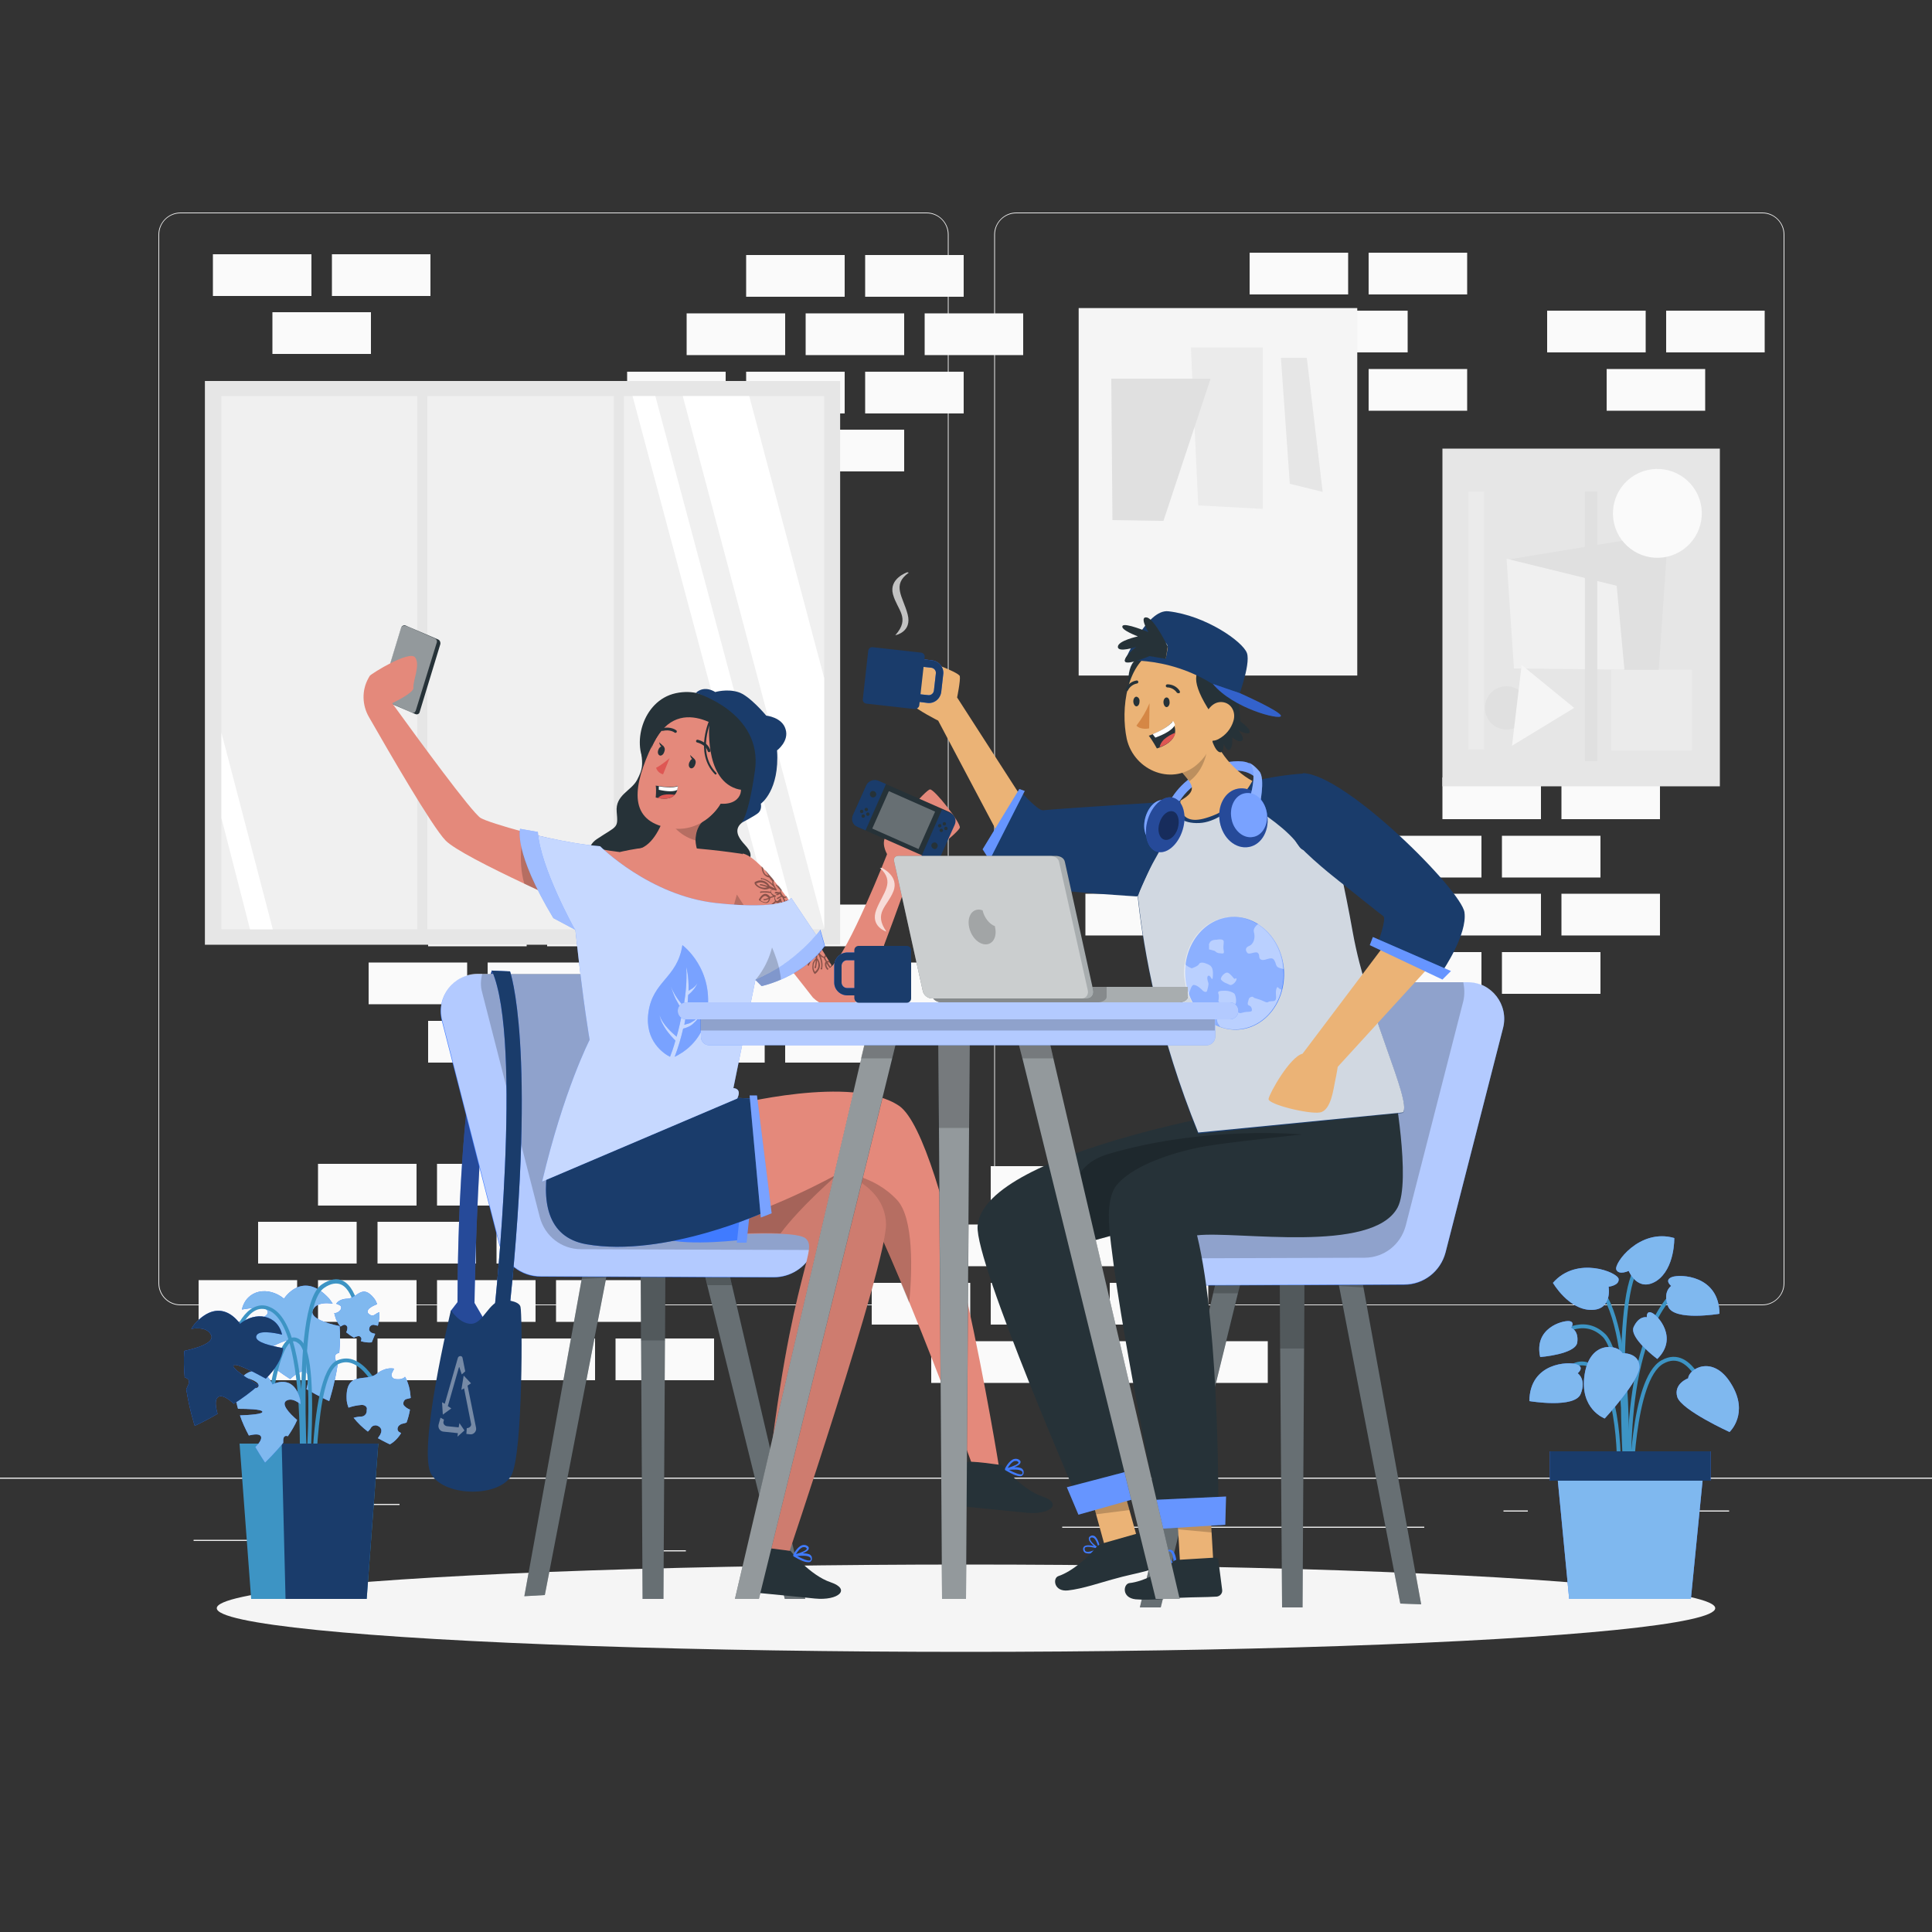 <?xml version="1.0" encoding="utf-8"?>
<!-- Generator: Adobe Illustrator 23.0.1, SVG Export Plug-In . SVG Version: 6.00 Build 0)  -->
<svg version="1.1" xmlns="http://www.w3.org/2000/svg" xmlns:xlink="http://www.w3.org/1999/xlink" x="0px" y="0px"
	 viewBox="0 0 500 500" style="enable-background:new 0 0 500 500;" xml:space="preserve">
<rect x="0" y="0" width="500" height="500" fill="#333333" stroke="none"/>
<style type="text/css">
	.st0{fill:#EBEBEB;}
	.st1{fill:#FAFAFA;}
	.st2{fill:#F5F5F5;}
	.st3{fill:#E0E0E0;}
	.st4{fill:#E6E6E6;}
	.st5{fill:#F0F0F0;}
	.st6{fill:#FFFFFF;}
	.st7{display:none;}
	.st8{display:inline;}
	.st9{fill:#407BFF;}
	.st10{opacity:0.9;fill:#FFFFFF;}
	.st11{fill:#7FB8EF;enable-background:new    ;}
	.st12{fill:#3D94C4;enable-background:new    ;}
	.st13{enable-background:new    ;}
	.st14{fill:#3D94C4;}
	.st15{fill:#1a3c6b;enable-background:new    ;}
	.st16{fill:none;stroke:#3D94C4;stroke-miterlimit:10;}
	.st17{fill:#263238;}
	.st18{opacity:0.3;fill:#FFFFFF;enable-background:new    ;}
	.st19{opacity:0.2;enable-background:new    ;}
	.st20{opacity:0.6;fill:#FFFFFF;enable-background:new    ;}
	.st21{fill:#EBB376;}
	.st22{fill:#1a3c6b;}
	.st23{opacity:0.8;fill:#FFFFFF;}
	.st24{opacity:0.4;fill:#FFFFFF;}
	.st25{opacity:0.2;fill:#FFFFFF;}
	.st26{fill:#D58745;}
	.st27{fill:#DE5753;}
	.st28{opacity:0.7;fill:#FFFFFF;enable-background:new    ;}
	.st29{opacity:0.3;fill:#FFFFFF;}
	.st30{opacity:0.4;enable-background:new    ;}
	.st31{opacity:0.4;fill:#FFFFFF;enable-background:new    ;}
	.st32{fill:#E4897B;}
	.st33{opacity:0.1;enable-background:new    ;}
	.st34{opacity:0.2;fill:#FFFFFF;enable-background:new    ;}
	.st35{opacity:0.5;fill:#FFFFFF;}
	.st36{fill:none;stroke:#263238;stroke-width:0.725;stroke-linecap:round;stroke-linejoin:round;stroke-miterlimit:10;}
	.st37{fill:none;stroke:#263238;stroke-width:0.5;stroke-linecap:round;stroke-linejoin:round;stroke-miterlimit:10;}
	.st38{opacity:0.4;}
	.st39{opacity:0.5;fill:#FFFFFF;enable-background:new    ;}
</style>
<g id="Background_Complete">
	<g>
		<rect y="382.4" class="st0" width="500" height="0.3"/>
		<rect x="50.1" y="398.5" class="st0" width="33.1" height="0.3"/>
		<rect x="168.8" y="401.2" class="st0" width="8.7" height="0.3"/>
		<rect x="84.2" y="389.2" class="st0" width="19.2" height="0.3"/>
		<rect x="404.3" y="390.9" class="st0" width="43.2" height="0.3"/>
		<rect x="389.1" y="390.9" class="st0" width="6.3" height="0.3"/>
		<rect x="274.9" y="395.1" class="st0" width="93.7" height="0.3"/>
		<path class="st0" d="M257.3,332.1V60.7c0-3.1,2.6-5.7,5.7-5.7h193.1c3.1,0,5.7,2.6,5.7,5.7v271.4c0,3.1-2.6,5.7-5.7,5.7H263
			C259.8,337.8,257.3,335.2,257.3,332.1z M263,55.2c-3,0-5.5,2.4-5.5,5.5v271.4c0,3,2.4,5.5,5.5,5.5h193.1c3,0,5.5-2.4,5.5-5.5V60.7
			c0-3-2.4-5.5-5.5-5.5H263z"/>
		<path class="st0" d="M41,332.1V60.7c0-3.1,2.6-5.7,5.7-5.7h193.1c3.1,0,5.7,2.6,5.7,5.7v271.4c0,3.1-2.6,5.7-5.7,5.7H46.7
			C43.5,337.8,41,335.2,41,332.1z M46.7,55.2c-3,0-5.5,2.4-5.5,5.5v271.4c0,3,2.4,5.5,5.5,5.5h193.1c3,0,5.5-2.4,5.5-5.5V60.7
			c0-3-2.4-5.5-5.5-5.5H46.7z"/>
	</g>
	<g>
		<g>
			<g>
				<rect x="126.2" y="219" class="st1" width="25.5" height="10.8"/>
				<rect x="157" y="219" class="st1" width="25.5" height="10.8"/>
				<rect x="187.8" y="219" class="st1" width="25.5" height="10.8"/>
				<rect x="110.8" y="234.1" class="st1" width="25.5" height="10.8"/>
				<rect x="141.6" y="234.1" class="st1" width="25.5" height="10.8"/>
				<rect x="172.4" y="234.1" class="st1" width="25.5" height="10.8"/>
				<rect x="203.2" y="234.1" class="st1" width="25.5" height="10.8"/>
				<rect x="95.4" y="249.1" class="st1" width="25.5" height="10.8"/>
				<rect x="126.2" y="249.1" class="st1" width="25.5" height="10.8"/>
				<rect x="157" y="249.1" class="st1" width="25.5" height="10.8"/>
				<rect x="187.8" y="249.1" class="st1" width="25.5" height="10.8"/>
				<rect x="218.6" y="249.1" class="st1" width="25.5" height="10.8"/>
				<rect x="110.8" y="264.2" class="st1" width="25.5" height="10.8"/>
				<rect x="141.6" y="264.2" class="st1" width="25.5" height="10.8"/>
				<rect x="172.4" y="264.2" class="st1" width="25.5" height="10.8"/>
				<rect x="203.2" y="264.2" class="st1" width="25.5" height="10.8"/>
			</g>
			<g>
				<rect x="323.4" y="65.4" class="st1" width="25.5" height="10.8"/>
				<rect x="354.2" y="65.4" class="st1" width="25.5" height="10.8"/>
				<rect x="308" y="80.4" class="st1" width="25.5" height="10.8"/>
				<rect x="338.8" y="80.4" class="st1" width="25.5" height="10.8"/>
				<rect x="400.4" y="80.4" class="st1" width="25.5" height="10.8"/>
				<rect x="431.2" y="80.4" class="st1" width="25.5" height="10.8"/>
				<rect x="323.4" y="95.5" class="st1" width="25.5" height="10.8"/>
				<rect x="354.2" y="95.5" class="st1" width="25.5" height="10.8"/>
				<rect x="415.8" y="95.5" class="st1" width="25.5" height="10.8"/>
				<rect x="55.1" y="65.8" class="st1" width="25.5" height="10.8"/>
				<rect x="85.9" y="65.8" class="st1" width="25.5" height="10.8"/>
				<rect x="70.5" y="80.8" class="st1" width="25.5" height="10.8"/>
			</g>
			<g>
				<rect x="193.1" y="66" class="st1" width="25.5" height="10.8"/>
				<rect x="223.9" y="66" class="st1" width="25.5" height="10.8"/>
				<rect x="177.7" y="81.1" class="st1" width="25.5" height="10.8"/>
				<rect x="208.5" y="81.1" class="st1" width="25.5" height="10.8"/>
				<rect x="239.3" y="81.1" class="st1" width="25.5" height="10.8"/>
				<rect x="162.3" y="96.2" class="st1" width="25.5" height="10.8"/>
				<rect x="193.1" y="96.2" class="st1" width="25.5" height="10.8"/>
				<rect x="223.9" y="96.2" class="st1" width="25.5" height="10.8"/>
				<rect x="177.7" y="111.2" class="st1" width="25.5" height="10.8"/>
				<rect x="208.5" y="111.2" class="st1" width="25.5" height="10.8"/>
			</g>
			<g>
				<rect x="373.3" y="201.2" class="st1" width="25.5" height="10.8"/>
				<rect x="404.1" y="201.2" class="st1" width="25.5" height="10.8"/>
				<rect x="296.3" y="216.3" class="st1" width="25.5" height="10.8"/>
				<rect x="357.9" y="216.3" class="st1" width="25.5" height="10.8"/>
				<rect x="388.7" y="216.3" class="st1" width="25.5" height="10.8"/>
				<rect x="280.9" y="231.3" class="st1" width="25.5" height="10.8"/>
				<rect x="311.7" y="231.3" class="st1" width="25.5" height="10.8"/>
				<rect x="373.3" y="231.3" class="st1" width="25.5" height="10.8"/>
				<rect x="404.1" y="231.3" class="st1" width="25.5" height="10.8"/>
				<rect x="357.9" y="246.4" class="st1" width="25.5" height="10.8"/>
				<rect x="388.7" y="246.4" class="st1" width="25.5" height="10.8"/>
			</g>
			<g>
				<rect x="256.4" y="301.8" class="st1" width="25.5" height="10.8"/>
				<rect x="287.2" y="301.8" class="st1" width="25.5" height="10.8"/>
				<rect x="318" y="301.8" class="st1" width="25.5" height="10.8"/>
				<rect x="348.8" y="301.8" class="st1" width="25.5" height="10.8"/>
				<rect x="241" y="316.9" class="st1" width="25.5" height="10.8"/>
				<rect x="271.8" y="316.9" class="st1" width="25.5" height="10.8"/>
				<rect x="333.4" y="316.9" class="st1" width="25.5" height="10.8"/>
				<rect x="225.6" y="332" class="st1" width="25.5" height="10.8"/>
				<rect x="256.4" y="332" class="st1" width="25.5" height="10.8"/>
				<rect x="287.2" y="332" class="st1" width="25.5" height="10.8"/>
				<rect x="241" y="347.1" class="st1" width="25.5" height="10.8"/>
				<rect x="271.8" y="347.1" class="st1" width="25.5" height="10.8"/>
				<rect x="302.6" y="347.1" class="st1" width="25.5" height="10.8"/>
			</g>
			<g>
				<rect x="82.3" y="301.2" class="st1" width="25.5" height="10.8"/>
				<rect x="113.1" y="301.2" class="st1" width="25.5" height="10.8"/>
				<rect x="143.9" y="301.2" class="st1" width="25.5" height="10.8"/>
				<rect x="66.8" y="316.2" class="st1" width="25.5" height="10.8"/>
				<rect x="97.7" y="316.2" class="st1" width="25.5" height="10.8"/>
				<rect x="128.5" y="316.2" class="st1" width="25.5" height="10.8"/>
				<rect x="159.3" y="316.2" class="st1" width="25.5" height="10.8"/>
				<rect x="51.4" y="331.3" class="st1" width="25.5" height="10.8"/>
				<rect x="82.3" y="331.3" class="st1" width="25.5" height="10.8"/>
				<rect x="113.1" y="331.3" class="st1" width="25.5" height="10.8"/>
				<rect x="143.9" y="331.3" class="st1" width="25.5" height="10.8"/>
				<rect x="66.8" y="346.4" class="st1" width="25.5" height="10.8"/>
				<rect x="97.7" y="346.4" class="st1" width="25.5" height="10.8"/>
				<rect x="128.5" y="346.4" class="st1" width="25.5" height="10.8"/>
				<rect x="159.3" y="346.4" class="st1" width="25.5" height="10.8"/>
			</g>
		</g>
		<g>
			
				<rect x="279.2" y="79.8" transform="matrix(-1 -1.224647e-16 1.224647e-16 -1 630.458 254.627)" class="st2" width="72.1" height="95.1"/>
			<polygon class="st0" points="326.8,89.9 326.8,131.7 310.1,130.8 308.2,89.9 			"/>
			<polygon class="st3" points="313.3,98 287.6,98 287.9,134.6 301.1,134.8 			"/>
			<polygon class="st4" points="338.2,92.6 331.5,92.6 333.8,125.2 342.3,127.3 			"/>
		</g>
		<g>
			<rect x="373.3" y="116.1" class="st4" width="71.8" height="87.4"/>
			<polygon class="st3" points="428.7,181.8 390.9,144.7 431.7,138 			"/>
			<polygon class="st5" points="391.8,173 389.9,144.6 418.4,151.6 420.4,173.3 			"/>
			
				<ellipse transform="matrix(0.973 -0.23 0.23 0.973 -19.082 102.12)" class="st1" cx="429" cy="133" rx="11.5" ry="11.5"/>
			<path class="st3" d="M395.5,183.2c0-3.1-2.5-5.6-5.6-5.6s-5.6,2.5-5.6,5.6c0,3.1,2.5,5.6,5.6,5.6S395.5,186.3,395.5,183.2z"/>
			<polygon class="st2" points="391.3,193 407.4,183.2 393.8,172.1 			"/>
			
				<rect x="410.3" y="127.2" transform="matrix(-1 -1.224647e-16 1.224647e-16 -1 823.682 324.179)" class="st3" width="3.2" height="69.8"/>
			
				<rect x="380" y="127.2" transform="matrix(-1 -1.224647e-16 1.224647e-16 -1 764.088 321.092)" class="st0" width="4.1" height="66.7"/>
			
				<rect x="417" y="173.3" transform="matrix(-1 -1.224647e-16 1.224647e-16 -1 854.87 367.546)" class="st0" width="20.9" height="20.9"/>
		</g>
		<g>
			
				<rect x="52.9" y="98.5" transform="matrix(-1 -1.224647e-16 1.224647e-16 -1 270.328 343)" class="st4" width="164.4" height="145.9"/>
			<rect x="57.3" y="102.5" class="st5" width="156" height="138"/>
			<polygon class="st6" points="176.7,102.5 213.3,240.2 213.3,175.5 193.9,102.5 			"/>
			<polygon class="st6" points="163.7,102.5 200.6,240.5 206.5,240.5 169.6,102.5 			"/>
			<polygon class="st6" points="57.3,189.6 57.3,211.7 64.7,240.5 70.6,240.5 			"/>
			
				<rect x="158.9" y="100.1" transform="matrix(-1 -1.224647e-16 1.224647e-16 -1 320.345 343.68)" class="st4" width="2.6" height="143.6"/>
			
				<rect x="107.9" y="100.1" transform="matrix(-1 -1.224647e-16 1.224647e-16 -1 218.492 343.68)" class="st4" width="2.6" height="143.6"/>
		</g>
	</g>
</g>
<g id="Background_Simple" class="st7">
	<g class="st8">
		<path class="st9" d="M125.9,190.9c-6-1.1-12.1-1.2-18.5,0.5c-31.7,8.5-32,48.7-22.8,73.9c14.8,40.8,49.3,73.5,90,88.5
			c40.8,15,87.1,12.8,127.3-3.6c40.2-16.4,74.3-46.4,97.9-82.9c26.3-40.6,50.3-99.6,21.8-145.2c-21.1-33.7-65.5-51.1-103.8-40
			c-7.9,2.3-15.4,5.8-22.2,10.3c-26.6,17.7-37.7,48.3-54.4,74.2c-11.4,17.7-28.1,35.5-49.5,39.9C168.3,211.5,148,195.1,125.9,190.9z
			"/>
		<path class="st10" d="M125.9,190.9c-6-1.1-12.1-1.2-18.5,0.5c-31.7,8.5-32,48.7-22.8,73.9c14.8,40.8,49.3,73.5,90,88.5
			c40.8,15,87.1,12.8,127.3-3.6c40.2-16.4,74.3-46.4,97.9-82.9c26.3-40.6,50.3-99.6,21.8-145.2c-21.1-33.7-65.5-51.1-103.8-40
			c-7.9,2.3-15.4,5.8-22.2,10.3c-26.6,17.7-37.7,48.3-54.4,74.2c-11.4,17.7-28.1,35.5-49.5,39.9C168.3,211.5,148,195.1,125.9,190.9z
			"/>
	</g>
</g>
<g id="Shadow_1_">
	<ellipse id="_x3C_Path_x3E__359_" class="st2" cx="250" cy="416.2" rx="193.9" ry="11.3"/>
</g>
<g id="Plant_1">
	<g>
		<g>
			<path class="st9" d="M69.3,339.5c0.2,1.5-3.8,2.4-7,3c0.3,2.7,2,5.4,4.5,7.9c3.1-1.7,7.5-4,8.3-3.5c0.9,0.6-3.6,3.5-6.4,5.2
				c2,1.8,4.2,3.4,6.4,4.8c1.4-1.3,3-2.4,4-1.8c1,0.6,0.7,2.6,0.2,4.4c3.4,2,5.9,3.1,5.9,3.1s1.4-4.3,2.2-9.5
				c-0.2-0.3-0.3-0.7-0.5-1c-0.5-1.3,0-1.8,0.9-2c0.2-2.3,0.3-4.7,0.1-6.9c-3.8-0.8-8.4-2.3-6.7-4.6c1-1.4,3-1.5,4.9-1.2
				c-0.3-0.5-0.6-0.9-0.9-1.3c-6.9-7.6-11.7,0-11.7,0c-4-3.3-9.7-2.4-10.9,2.8C64.7,338.6,69,337.7,69.3,339.5z"/>
			<path class="st11" d="M69.3,339.5c0.2,1.5-3.8,2.4-7,3c0.3,2.7,2,5.4,4.5,7.9c3.1-1.7,7.5-4,8.3-3.5c0.9,0.6-3.6,3.5-6.4,5.2
				c2,1.8,4.2,3.4,6.4,4.8c1.4-1.3,3-2.4,4-1.8c1,0.6,0.7,2.6,0.2,4.4c3.4,2,5.9,3.1,5.9,3.1s1.4-4.3,2.2-9.5
				c-0.2-0.3-0.3-0.7-0.5-1c-0.5-1.3,0-1.8,0.9-2c0.2-2.3,0.3-4.7,0.1-6.9c-3.8-0.8-8.4-2.3-6.7-4.6c1-1.4,3-1.5,4.9-1.2
				c-0.3-0.5-0.6-0.9-0.9-1.3c-6.9-7.6-11.7,0-11.7,0c-4-3.3-9.7-2.4-10.9,2.8C64.7,338.6,69,337.7,69.3,339.5z"/>
		</g>
		<g>
			<g>
				<path class="st12" d="M77.9,395.5l-1-0.1c0-0.5,4.1-51.5-7.4-56.3c-1.2-0.5-2.4-0.5-3.5,0.1c-4.1,2.2-6.1,11.1-6.1,11.2l-1-0.2
					c0.1-0.4,2.1-9.5,6.7-11.8c1.4-0.7,2.8-0.8,4.3-0.1C82.1,343.3,78.1,393.4,77.9,395.5z"/>
			</g>
			<g class="st13">
				<path class="st14" d="M79.4,394.4c-0.2-2.3-4.9-56.3,3.9-62c2.1-1.4,4-1.7,5.5-0.9c4.1,2.1,4.7,10.9,4.7,11.3l-1,0.1
					c0-0.1-0.5-8.6-4.1-10.4c-1.2-0.6-2.8-0.4-4.5,0.8c-8.2,5.4-3.5,60.5-3.4,61.1L79.4,394.4z"/>
			</g>
			<g class="st13">
				<path class="st14" d="M80.7,398.8c-0.1-1.8-1.5-43.1,6.5-46.7c1.6-0.7,3.2-0.7,4.7,0c5.5,2.4,8.8,12.6,9,13l-1,0.3
					c0-0.1-3.4-10.2-8.4-12.4c-1.3-0.6-2.6-0.6-3.9,0c-6.1,2.8-6.3,34-5.9,45.7L80.7,398.8z"/>
			</g>
			<g>
				<path class="st12" d="M78.7,396.9l-1-0.1c1.4-12.3,4.1-45.1-0.3-49c-0.7-0.6-1.2-0.8-1.8-0.6c-2.9,1.1-4.7,11.8-5.2,15.8l-1-0.1
					c0.2-1.5,1.8-15.1,5.8-16.6c0.9-0.4,1.9-0.1,2.8,0.7C83.7,352.1,78.9,395.1,78.7,396.9z"/>
			</g>
		</g>
		<g>
			<polygon class="st12" points="62,373.6 97.9,373.6 94.9,413.8 65,413.8 			"/>
			<polygon class="st15" points="72.9,373.6 73.9,413.8 94.9,413.8 97.9,373.6 			"/>
		</g>
		<g>
			<path class="st9" d="M66.9,358.8c-0.4,1-3.2,0.2-5.4-0.6c-0.8,1.7-0.6,4,0.1,6.4c2.5,0,6,0.1,6.3,0.7c0.3,0.7-3.4,0.9-5.8,1
				c0.6,1.8,1.4,3.5,2.3,5.2c1.3-0.3,2.7-0.5,3.1,0.2c0.4,0.7-0.5,1.9-1.4,2.8c1.4,2.4,2.5,4,2.5,4s2.3-2.2,4.7-5.1
				c0-0.3,0-0.5,0-0.8c0.1-1,0.6-1.1,1.2-0.9c0.9-1.3,1.8-2.8,2.4-4.2c-2.1-1.8-4.4-4.3-2.6-5.1c1.1-0.5,2.3,0.1,3.5,1
				c0-0.4-0.1-0.7-0.1-1.1c-1.7-7.1-7.2-4-7.2-4c-1.3-3.4-5.1-4.8-7.7-2C64.4,356.7,67.3,357.6,66.9,358.8z"/>
			<path class="st11" d="M66.9,358.8c-0.4,1-3.2,0.2-5.4-0.6c-0.8,1.7-0.6,4,0.1,6.4c2.5,0,6,0.1,6.3,0.7c0.3,0.7-3.4,0.9-5.8,1
				c0.6,1.8,1.4,3.5,2.3,5.2c1.3-0.3,2.7-0.5,3.1,0.2c0.4,0.7-0.5,1.9-1.4,2.8c1.4,2.4,2.5,4,2.5,4s2.3-2.2,4.7-5.1
				c0-0.3,0-0.5,0-0.8c0.1-1,0.6-1.1,1.2-0.9c0.9-1.3,1.8-2.8,2.4-4.2c-2.1-1.8-4.4-4.3-2.6-5.1c1.1-0.5,2.3,0.1,3.5,1
				c0-0.4-0.1-0.7-0.1-1.1c-1.7-7.1-7.2-4-7.2-4c-1.3-3.4-5.1-4.8-7.7-2C64.4,356.7,67.3,357.6,66.9,358.8z"/>
		</g>
		<g>
			<path class="st9" d="M93.5,363.6c-1.1,0.1-2.2,0.3-3.3,0.7c-0.3-0.8-0.5-1.5-0.5-2.4c-0.2-7.2,5-4.2,7.7-6.3
				c1.4-1.1,3-1.7,4.6-1.4c-0.2,0.4-0.4,0.8-0.6,1.2c-0.3,0.7,0.2,1.4,0.9,1.5c0.7,0.1,1.4,0.1,2-0.2c0.2-0.1,0.4-0.2,0.5-0.4
				c0.4,0.6,0.7,1.4,1,2.4c0.3,1,0.4,2.1,0.5,3.1c-0.4,0.1-0.8,0.2-1.2,0.3c-0.6,0.2-1,1.2-0.5,1.7c0.4,0.4,0.9,0.8,1.5,1
				c-0.2,1.2-0.5,2.3-0.9,3.4c-0.1,0-0.2,0-0.4,0.1c-0.3,0.1-0.5,0.1-0.8,0.2c-0.1,0-0.3,0.1-0.4,0.2c-0.4,0.2-0.6,0.5-0.7,0.9
				c-0.1,0.4,0.1,0.8,0.4,1c0.2,0.1,0.4,0.2,0.5,0.3c-0.8,1.3-1.8,2.3-2.9,2.9c0,0-1.3-0.6-3.1-1.6c0.2-0.3,0.4-0.6,0.6-0.9
				c0.2-0.4,0.3-0.7,0.3-1.1c0-0.4-0.3-0.8-0.6-1c-0.3-0.2-0.8-0.4-1.1-0.3c-0.4,0-0.8,0.3-1,0.6c-0.2,0.4-0.5,0.7-0.8,1
				c-1.3-1-2.6-2.2-3.7-3.6c0,0,0.1,0,0.1,0c0.7-0.2,1.4-0.3,2-0.3c0.9-0.1,1.4-0.9,1.3-1.7C95.2,364.1,94.3,363.5,93.5,363.6z"/>
			<path class="st11" d="M93.5,363.6c-1.1,0.1-2.2,0.3-3.3,0.7c-0.3-0.8-0.5-1.5-0.5-2.4c-0.2-7.2,5-4.2,7.7-6.3
				c1.4-1.1,3-1.7,4.6-1.4c-0.2,0.4-0.4,0.8-0.6,1.2c-0.3,0.7,0.2,1.4,0.9,1.5c0.7,0.1,1.4,0.1,2-0.2c0.2-0.1,0.4-0.2,0.5-0.4
				c0.4,0.6,0.7,1.4,1,2.4c0.3,1,0.4,2.1,0.5,3.1c-0.4,0.1-0.8,0.2-1.2,0.3c-0.6,0.2-1,1.2-0.5,1.7c0.4,0.4,0.9,0.8,1.5,1
				c-0.2,1.2-0.5,2.3-0.9,3.4c-0.1,0-0.2,0-0.4,0.1c-0.3,0.1-0.5,0.1-0.8,0.2c-0.1,0-0.3,0.1-0.4,0.2c-0.4,0.2-0.6,0.5-0.7,0.9
				c-0.1,0.4,0.1,0.8,0.4,1c0.2,0.1,0.4,0.2,0.5,0.3c-0.8,1.3-1.8,2.3-2.9,2.9c0,0-1.3-0.6-3.1-1.6c0.2-0.3,0.4-0.6,0.6-0.9
				c0.2-0.4,0.3-0.7,0.3-1.1c0-0.4-0.3-0.8-0.6-1c-0.3-0.2-0.8-0.4-1.1-0.3c-0.4,0-0.8,0.3-1,0.6c-0.2,0.4-0.5,0.7-0.8,1
				c-1.3-1-2.6-2.2-3.7-3.6c0,0,0.1,0,0.1,0c0.7-0.2,1.4-0.3,2-0.3c0.9-0.1,1.4-0.9,1.3-1.7C95.2,364.1,94.3,363.5,93.5,363.6z"/>
		</g>
		<g>
			<path class="st9" d="M95.6,338.6c0.6-0.5,1.3-0.8,2-1.1c-0.2-0.5-0.4-1-0.8-1.5c-3.1-3.9-4.4,0-6.8,0.1c-1.2,0-2.4,0.4-3,1.3
				c0.3,0.1,0.6,0.2,0.9,0.4c0.5,0.2,0.5,0.8,0.2,1.2c-0.3,0.4-0.7,0.7-1.2,0.8c-0.1,0-0.3,0-0.4,0c0.1,0.5,0.3,1.1,0.5,1.7
				c0.3,0.7,0.7,1.3,1.1,1.8c0.3-0.1,0.5-0.3,0.8-0.4c0.4-0.2,1,0.2,1,0.7c0,0.4-0.1,0.8-0.3,1.2c0.6,0.5,1.3,1,2,1.4
				c0.1,0,0.1-0.1,0.2-0.1c0.2-0.1,0.3-0.2,0.5-0.2c0.1,0,0.2-0.1,0.3-0.1c0.3-0.1,0.5,0,0.7,0.2c0.2,0.2,0.3,0.5,0.2,0.7
				c0,0.1-0.1,0.3-0.1,0.4c1,0.3,2,0.4,2.8,0.3c0,0,0.4-0.9,0.9-2.2c-0.2-0.1-0.5-0.1-0.7-0.2c-0.3-0.1-0.5-0.2-0.7-0.5
				c-0.2-0.2-0.2-0.5-0.1-0.8c0-0.3,0.2-0.5,0.5-0.7c0.2-0.1,0.5-0.2,0.8-0.1c0.3,0.1,0.6,0.1,0.9,0.2c0.3-1.1,0.4-2.3,0.4-3.5
				c0,0-0.1,0-0.1,0c-0.4,0.2-0.8,0.4-1.2,0.7c-0.5,0.3-1.1,0.1-1.5-0.3C94.9,339.6,95.2,338.9,95.6,338.6z"/>
			<path class="st11" d="M95.6,338.6c0.6-0.5,1.3-0.8,2-1.1c-0.2-0.5-0.4-1-0.8-1.5c-3.1-3.9-4.4,0-6.8,0.1c-1.2,0-2.4,0.4-3,1.3
				c0.3,0.1,0.6,0.2,0.9,0.4c0.5,0.2,0.5,0.8,0.2,1.2c-0.3,0.4-0.7,0.7-1.2,0.8c-0.1,0-0.3,0-0.4,0c0.1,0.5,0.3,1.1,0.5,1.7
				c0.3,0.7,0.7,1.3,1.1,1.8c0.3-0.1,0.5-0.3,0.8-0.4c0.4-0.2,1,0.2,1,0.7c0,0.4-0.1,0.8-0.3,1.2c0.6,0.5,1.3,1,2,1.4
				c0.1,0,0.1-0.1,0.2-0.1c0.2-0.1,0.3-0.2,0.5-0.2c0.1,0,0.2-0.1,0.3-0.1c0.3-0.1,0.5,0,0.7,0.2c0.2,0.2,0.3,0.5,0.2,0.7
				c0,0.1-0.1,0.3-0.1,0.4c1,0.3,2,0.4,2.8,0.3c0,0,0.4-0.9,0.9-2.2c-0.2-0.1-0.5-0.1-0.7-0.2c-0.3-0.1-0.5-0.2-0.7-0.5
				c-0.2-0.2-0.2-0.5-0.1-0.8c0-0.3,0.2-0.5,0.5-0.7c0.2-0.1,0.5-0.2,0.8-0.1c0.3,0.1,0.6,0.1,0.9,0.2c0.3-1.1,0.4-2.3,0.4-3.5
				c0,0-0.1,0-0.1,0c-0.4,0.2-0.8,0.4-1.2,0.7c-0.5,0.3-1.1,0.1-1.5-0.3C94.9,339.6,95.2,338.9,95.6,338.6z"/>
		</g>
		<g>
			<path class="st9" d="M66.3,345.9c-0.2,1.5,3.8,2.4,7,3c-0.3,2.7-2,5.4-4.5,7.9c-3.1-1.7-7.5-4-8.3-3.5c-0.9,0.6,3.6,3.5,6.4,5.2
				c-2,1.8-4.2,3.4-6.4,4.8c-1.4-1.3-3-2.4-4-1.8c-1,0.6-0.7,2.6-0.2,4.4c-3.4,2-5.9,3.1-5.9,3.1s-1.4-4.3-2.2-9.5
				c0.2-0.3,0.3-0.7,0.5-1c0.5-1.3,0-1.8-0.9-2c-0.2-2.3-0.3-4.7-0.1-6.9c3.8-0.8,8.4-2.3,6.7-4.5c-1-1.4-3-1.5-4.9-1.2
				c0.3-0.5,0.6-0.9,0.9-1.3c6.9-7.6,11.7,0,11.7,0c4-3.3,9.7-2.4,10.9,2.8C70.9,344.9,66.6,344.1,66.3,345.9z"/>
			<path class="st15" d="M66.3,345.9c-0.2,1.5,3.8,2.4,7,3c-0.3,2.7-2,5.4-4.5,7.9c-3.1-1.7-7.5-4-8.3-3.5c-0.9,0.6,3.6,3.5,6.4,5.2
				c-2,1.8-4.2,3.4-6.4,4.8c-1.4-1.3-3-2.4-4-1.8c-1,0.6-0.7,2.6-0.2,4.4c-3.4,2-5.9,3.1-5.9,3.1s-1.4-4.3-2.2-9.5
				c0.2-0.3,0.3-0.7,0.5-1c0.5-1.3,0-1.8-0.9-2c-0.2-2.3-0.3-4.7-0.1-6.9c3.8-0.8,8.4-2.3,6.7-4.5c-1-1.4-3-1.5-4.9-1.2
				c0.3-0.5,0.6-0.9,0.9-1.3c6.9-7.6,11.7,0,11.7,0c4-3.3,9.7-2.4,10.9,2.8C70.9,344.9,66.6,344.1,66.3,345.9z"/>
		</g>
	</g>
</g>
<g id="Plant_2">
	<g>
		<g>
			<path class="st16" d="M403.3,345.6c0,0,6.3-5.3,11.8,0c5.4,5.3,6.5,38.1,6.5,38.1"/>
			<path class="st16" d="M422.1,390c0,0-3.7-38.5,10.3-54.6"/>
			<path class="st16" d="M420.7,385.9c0,0,2.9-43.8-7.7-53.5"/>
			<path class="st16" d="M422.1,385.9c0,0,0.2-28.9,8.1-33.4c7.9-4.5,11.9,10.2,11.9,10.2"/>
			<path class="st16" d="M418.9,385.9c0,0,1.3-22.2-4.8-30.2s-12.5,3.4-12.5,3.4"/>
			<path class="st16" d="M421.1,388.9c0,0-3.9-52,2.6-60.8"/>
		</g>
		<g>
			<path class="st9" d="M436.9,356.7c0,0-3.9,1.4-2.8,4.9c1.2,3.4,13.5,9,13.5,9s5.2-4.8,0.4-12.5
				C443.3,350.4,437,354.3,436.9,356.7z"/>
			<path class="st11" d="M436.9,356.7c0,0-3.9,1.4-2.8,4.9c1.2,3.4,13.5,9,13.5,9s5.2-4.8,0.4-12.5
				C443.3,350.4,437,354.3,436.9,356.7z"/>
		</g>
		<g>
			<path class="st9" d="M419.9,350.2c0,0,4.2-0.2,4.4,3.4c0.2,3.6-9,13.5-9,13.5s-6.6-2.4-5.2-11.4S418.8,348,419.9,350.2z"/>
			<path class="st11" d="M419.9,350.2c0,0,4.2-0.2,4.4,3.4c0.2,3.6-9,13.5-9,13.5s-6.6-2.4-5.2-11.4S418.8,348,419.9,350.2z"/>
		</g>
		<g>
			<path class="st9" d="M416.3,333c0,0,2.8-0.3,2.6-2c-0.2-1.7-10.8-6.1-17,1c0,0,4,6.9,9.8,7C417.4,339.1,416.3,333,416.3,333z"/>
			<path class="st11" d="M416.3,333c0,0,2.8-0.3,2.6-2c-0.2-1.7-10.8-6.1-17,1c0,0,4,6.9,9.8,7C417.4,339.1,416.3,333,416.3,333z"/>
		</g>
		<g>
			<path class="st9" d="M421.5,328.9c0,0-2.5,1.2-3.2-0.3c-0.7-1.6,6-10.8,15-8.2c0,0,0.2,7.9-4.6,11.1
				C423.8,334.6,421.5,328.9,421.5,328.9z"/>
			<path class="st11" d="M421.5,328.9c0,0-2.5,1.2-3.2-0.3c-0.7-1.6,6-10.8,15-8.2c0,0,0.2,7.9-4.6,11.1
				C423.8,334.6,421.5,328.9,421.5,328.9z"/>
		</g>
		<g>
			<path class="st9" d="M408.3,355.4c0,0,1.9-1.5-0.2-2.3c-2.1-0.8-12.2-0.5-12.3,9.5c0,0,11.8,2,13.3-1.9
				C410.6,356.9,408.3,355.4,408.3,355.4z"/>
			<path class="st11" d="M408.3,355.4c0,0,1.9-1.5-0.2-2.3c-2.1-0.8-12.2-0.5-12.3,9.5c0,0,11.8,2,13.3-1.9
				C410.6,356.9,408.3,355.4,408.3,355.4z"/>
		</g>
		<g>
			<path class="st9" d="M432.5,332.8c0,0-1.9-1.5,0.2-2.3c2.1-0.8,12.2-0.5,12.3,9.5c0,0-11.8,2-13.3-1.9
				C430.2,334.3,432.5,332.8,432.5,332.8z"/>
			<path class="st11" d="M432.5,332.8c0,0-1.9-1.5,0.2-2.3c2.1-0.8,12.2-0.5,12.3,9.5c0,0-11.8,2-13.3-1.9
				C430.2,334.3,432.5,332.8,432.5,332.8z"/>
		</g>
		<g>
			<path class="st9" d="M426.2,340.9c0,0-0.2-1.9,1.4-1.1c1.5,0.7,6.8,6.5,1.3,11.9c0,0-7.4-5.5-6.1-8.3
				C424.2,340.4,426.2,340.9,426.2,340.9z"/>
			<path class="st11" d="M426.2,340.9c0,0-0.2-1.9,1.4-1.1c1.5,0.7,6.8,6.5,1.3,11.9c0,0-7.4-5.5-6.1-8.3
				C424.2,340.4,426.2,340.9,426.2,340.9z"/>
		</g>
		<g>
			<path class="st9" d="M406.6,343.6c0,0,1.1-1.5-0.5-1.7c-1.7-0.2-9.2,1.8-7.5,9.3c0,0,9.2-0.7,9.6-3.8
				C408.6,344.3,406.6,343.6,406.6,343.6z"/>
			<path class="st11" d="M406.6,343.6c0,0,1.1-1.5-0.5-1.7c-1.7-0.2-9.2,1.8-7.5,9.3c0,0,9.2-0.7,9.6-3.8
				C408.6,344.3,406.6,343.6,406.6,343.6z"/>
		</g>
		<polygon class="st9" points="437.6,413.8 406.1,413.8 402.8,379.4 441,379.4 		"/>
		<polygon class="st11" points="437.6,413.8 406.1,413.8 402.8,379.4 441,379.4 		"/>
		<rect x="401.1" y="375.6" class="st9" width="41.6" height="7.6"/>
		<rect x="401.1" y="375.6" class="st15" width="41.6" height="7.6"/>
	</g>
</g>
<g id="Character_2">
	<g>
		<g>
			<polygon class="st17" points="300.4,416 321.8,329 315.3,329 295,416 			"/>
			<polygon class="st18" points="300.4,416 320.3,335 321.8,329.2 315.3,329.2 313.9,335 295,416 			"/>
			<polygon class="st19" points="314,334.7 320.4,334.7 321.8,329.2 315.3,329.2 			"/>
		</g>
		<g>
			<polygon class="st17" points="337.1,416 337.6,329 331.2,329 331.8,416 			"/>
			<polygon class="st18" points="331.8,416 337.1,416 337.5,348.8 337.6,329.2 331.2,329.2 331.3,348.8 			"/>
			<polygon class="st19" points="337.6,329.2 337.5,349 331.3,349 331.2,329.2 			"/>
		</g>
		<g>
			<polygon class="st17" points="367.8,415.2 351.8,327.3 345.4,327 362.4,415 			"/>
			<polygon class="st18" points="362.4,415 367.8,415.2 352.9,333.4 351.9,327.5 345.4,327.2 346.6,333.1 			"/>
			<polygon class="st19" points="352.9,333.2 346.5,332.8 345.4,327.2 351.9,327.5 			"/>
		</g>
		<path class="st9" d="M379.8,254.2h-43.5c-4,0-7.6,2.6-9,6.4l-15.8,45.5c-1.2,3.4-4.4,5.7-8,5.7h-10.2c-3.3,0-5.5,3.5-4.1,6.5
			l3.9,8.1c1.8,3.8,5.7,6.3,10,6.3l60.3-0.2c5,0,9.4-3.4,10.7-8.3L389,266C390.5,260,386,254.2,379.8,254.2z"/>
		<path class="st20" d="M389,266l-14.9,58.1c-1.3,4.9-5.6,8.3-10.7,8.3l-60.3,0.2c-4.3,0-8.1-2.4-10-6.3l-0.3-0.7l-3.5-7.4
			c-1.4-3,0.8-6.5,4.1-6.5h10.2c3.6,0,6.8-2.3,8-5.7l15.8-45.5c1.3-3.8,4.9-6.4,9-6.4h43.5C386,254.2,390.5,260,389,266z"/>
		<path class="st19" d="M378.7,259.1l-14.9,58.1c-1.3,4.9-5.6,8.3-10.7,8.3l-60.3,0.2l-3.5-7.4c-1.4-3,0.8-6.5,4.1-6.5h10.2
			c3.6,0,6.8-2.3,8-5.7l15.8-45.5c1.3-3.8,4.9-6.4,9-6.4h42.3C379,255.7,379.1,257.4,378.7,259.1z"/>
	</g>
	<g id="_x3C_Group_x3E__12_">
		<path class="st21" d="M268.5,212.8l-20.8-32.3c0,0,0.9-4.4,0.7-5.5c-0.2-1.1-11-5.1-11.4-4.3c-0.4,0.7-3.2,9.5-1.4,11.3
			c1.8,1.8,7.2,4.5,7.2,4.5l18.1,34.2L268.5,212.8z"/>
		<polygon class="st21" points="314.1,405.9 305.4,404.7 304.2,383.9 312.9,385.2 		"/>
		<polygon class="st19" points="312.9,385.2 304.2,384 304.9,395.8 313.6,396.6 		"/>
		<path class="st17" d="M314,295.3l1.9-12.2l44.7-2.7c0,0,4.7,25.3,1.1,32.1c-6.5,12.1-41.6,6-51.9,7.2c6.1,25.1,5.5,74.2,5.5,74.2
			l-14.7,1.1c0,0-11.3-52.9-13.6-78C285.6,300,299.6,300.5,314,295.3z"/>
		<polygon class="st9" points="317.1,394.6 299.5,395.7 297.9,388.2 317.3,387.3 		"/>
		<polygon class="st21" points="294.8,399.8 286,400.4 280.5,380.4 289.2,379.7 		"/>
		<g>
			<path class="st9" d="M284.8,400.7c0,0-0.1,0-0.1,0c0,0-0.2,0-0.2,0c0,0,0,0,0,0c0,0,0.2,0,0.2,0c0-0.1-0.4-2.6-1.5-3.2
				c-0.3-0.1-0.6-0.2-0.9,0c-0.3,0.1-0.6,0.4-0.5,0.8c0,0.5,0.6,1.2,1.3,1.8c-0.9-0.2-2-0.3-2.5,0.1c-0.2,0.2-0.3,0.4-0.3,0.7
				c0,0.4,0.2,0.8,0.6,1c0.6,0.2,1.2,0.2,1.7,0c0.7-0.2,1.5-0.5,2.2-0.9c0,0,0.1,0,0.1,0C284.7,400.9,284.7,400.9,284.8,400.7
				C284.8,400.8,284.8,400.8,284.8,400.7z M282.1,398.3c0-0.1,0-0.3,0.3-0.4l0.1,0c0.2,0,0.3,0,0.5,0.1c0.6,0.3,1.1,1.7,1.3,2.5
				c-0.1,0-0.1,0-0.2-0.1C283.2,399.9,282.2,398.9,282.1,398.3z M281,401.5c-0.2-0.1-0.3-0.4-0.3-0.7c0-0.1,0-0.3,0.1-0.3
				c0.5-0.4,2.1-0.1,3.3,0.3C282.6,401.5,281.5,401.8,281,401.5z"/>
		</g>
		<polygon class="st19" points="289.2,379.7 280.5,380.4 283.6,391.9 292.3,390.8 		"/>
		<path class="st17" d="M280.2,391l14.1-4.1c0,0-8.4-47.6-17-64.1c0.6-0.2,1.5-0.5,2.5-0.8c1.9-0.6,4.4-1.3,7.4-2.1
			c20.5-5.7,62.1-16.4,62.1-16.4l-19-17.7c0,0-75.7,11.5-77.3,31.5C252.3,326.9,280.2,391,280.2,391z"/>
		<polygon class="st9" points="296.1,387.2 279.1,392 276.1,384.9 294.8,380 		"/>
		<path class="st19" d="M279.9,322c1.9-0.6,4.4-1.3,7.4-2.1c-0.6-4.8-0.6-10.4,1.7-13.2c4.6-5.6,16.5-9,23.3-10.1
			c5.7-1,24.7-3,24.7-3s-24.7-2.4-50,5C274.5,302.2,276.9,314.4,279.9,322z"/>
		<g>
			<path class="st22" d="M363.1,288c2.3-2.9-9.3-26-13-46.6c-5.6-31.5-10.4-40.8-12.9-41.2c-4.4,0.3-8.7,1-13,2
				c-6.3,1.4-12.5,3.1-18.6,5.2c-4.1,1.6-8.1,3.5-12,5.8c0,0-1.9,35.1,16.5,80.2L363.1,288z"/>
			<path class="st23" d="M346.9,225.2C346.9,225.2,346.9,225.2,346.9,225.2c1,4.6,2.1,9.9,3.2,16.1c3.7,20.7,15.3,43.7,13,46.6
				l-53,5.2c-10.1-24.8-14.1-46.6-15.6-61.2c2.4-7.1,8.2-16.1,10.9-20.1c1.1,0.8,2.7,1.3,5,1.2c4-0.2,7.8-3.1,10.8-6.1
				c3.5,2.1,10.3,6.4,13.9,10.6c0.4,0.5,0.7,0.9,1,1.4c2.5,3.8,5.8-2.5,6.4-9.8C343.9,213,345.3,218.2,346.9,225.2z"/>
			
				<ellipse transform="matrix(0.998 -6.862800e-02 6.862800e-02 0.998 -16.531 22.513)" class="st9" cx="319.4" cy="251.8" rx="12.8" ry="14.6"/>
			<path class="st24" d="M331.7,256.1L331.7,256.1c-1.4,5.7-5.8,9.9-11.3,10.3c-1.6,0.1-3.2-0.1-4.7-0.7c-3.6-1.3-6.6-4.3-8.1-8.2
				c-0.6-1.5-0.9-3.1-1.1-4.8c-0.1-1.1,0-2.2,0.1-3.2c0.8-6.6,5.6-11.8,11.7-12.2c2.6-0.2,5,0.5,7.2,1.9c3.6,2.3,6.3,6.6,6.6,11.7
				c0,0,0,0.1,0,0.1C332.3,252.7,332.1,254.5,331.7,256.1z"/>
			<path class="st24" d="M313.9,252.4c-0.1,2.2-0.5,0-1.1,0.1c-0.6,0.1-0.3,1.3-0.1,1.8c0.2,0.5-0.2,1.6-0.3,2.1
				c-0.1,0.5-0.8,0.3-1.1,0c-0.3-0.3-1.3-1.4-2.3-1.5c-0.6-0.1-1,1.3-1.4,2.6c-0.6-1.5-0.9-3.1-1.1-4.8c-0.1-1.1,0-2.2,0.1-3.2
				c0.4,0.3,0.7,0.5,0.8,0.6c0.3,0.2,1,0.5,1,0.5s1.6-0.5,1.9-1.1c0.3-0.6,1.3-0.4,2.2,0C313.4,249.9,314,250.3,313.9,252.4z"/>
			<path class="st24" d="M331.7,256.1c-1.4,5.7-5.8,9.9-11.3,10.3c-1.6,0.1-3.2-0.1-4.7-0.7c-0.1-0.3-0.2-0.5-0.4-0.7
				c-0.5-0.8-0.3-1.7-0.4-2c-0.1-0.3,0-0.9,0.4-0.8c0.4,0.1,1.7,0,1.7,0s0.3-1.4,0.3-1.8c0-0.4-1.2-0.3-1.2-0.3l-0.8-1
				c0,0,0.3-1.3,0-2c-0.3-0.7,0.8-0.7,1.8-0.7c1,0,1.9,0.4,2.3,0.7c0.4,0.3,0.9,2.7,0,3.1c-0.9,0.4,0.5,1.1,1,1.7c0.5,0.6,1,0.1,2,0
				c1-0.1,1.6,0,1.6-0.5c0-0.5-0.2-1-0.8-1.2c-0.6-0.2-0.1-1.2,0-1.7c0.2-0.5,1-0.7,1.2-0.4c0.2,0.3,1.1,0.3,2.6,1
				c1.5,0.7,0.7,0,2.3,0c1.6,0,0.6-1.7,1-3.1C330.7,254.8,330.7,256,331.7,256.1z"/>
			<path class="st24" d="M322.8,246.6c-0.5-0.6-0.6-1.4,0.5-1.8c1-0.4,1.7-1.9,1.2-3.6c-0.2-0.8,0.4-1.5,1.1-2.1
				c3.6,2.3,6.3,6.6,6.6,11.7c-0.4-0.1-0.8-0.2-1.1-0.3c-1.1-0.4-0.7-1.1-1.4-2.1c-0.7-1-2.2,0.3-3.2,0c-1-0.3-0.3-1.3-1-1.8
				C324.9,246.1,323.3,247.2,322.8,246.6z"/>
			<path class="st24" d="M313,244.2c0.2-1.1,1.9-1,1.9-1s1.8-0.4,1.8,0.5c0,0.9-0.2,1.4,0,2.3c0.2,0.9-0.2,0.8-1,0.7
				c-0.8,0-1.3-0.6-1.3-0.6l-1.5-0.4V244.2z"/>
			<path class="st24" d="M316,253.5c-0.3-0.5,1.1-2.2,1.9-1.7c0.8,0.5,1.3,1.3,1.5,1.5c0.2,0.1,0.7-0.4,0.6,0.2s-1.1,1.6-1.7,1.4
				c-0.6-0.3-1.1-0.5-1.1-0.5S316.4,254.1,316,253.5z"/>
		</g>
		<g>
			<path class="st9" d="M323.2,197.5c-3.4-1.7-15.9,0.7-20.8,10.5l1.6,2.1c0,0,1.6-6.5,10.2-9.6c8.6-3.1,11.3,1.4,11.3,1.4
				S326.3,199,323.2,197.5z"/>
			<path class="st18" d="M323.2,197.5c-3.4-1.7-15.9,0.7-20.8,10.5l1.6,2.1c0,0,1.6-6.5,10.2-9.6c8.6-3.1,11.3,1.4,11.3,1.4
				S326.3,199,323.2,197.5z"/>
		</g>
		<path class="st21" d="M324.1,202.1c0,0-3.2,7-12,9.6c-7.6,2.3-6.6-4.5-6.6-4.5c3.5-2,3.4-3.4,2.2-5.1c-0.9-1.3-2.4-2.7-3.5-4.5
			l4.4-5.3l4.6-5.6C313.7,193,318.9,199.3,324.1,202.1z"/>
		<polygon class="st25" points="317.1,394.6 299.5,395.7 297.9,388.2 317.3,387.3 		"/>
		<polygon class="st25" points="296.1,387.2 279.1,392 276.1,384.9 294.8,380 		"/>
		<path class="st17" d="M285.1,399.5l9.5-2.7c0.3-0.1,0.7,0.1,0.8,0.4c0,0,0,0,0,0l2.6,7.4c0.2,0.8-0.2,1.7-1.1,1.9
			c-3.3,0.9-5,1.1-9.2,2.3c-2.6,0.7-7.6,2.4-11.3,2.8c-3.7,0.4-4-3.2-2.5-3.7c3.6-1.2,7.9-5,9.8-7.5
			C284.1,400,284.6,399.7,285.1,399.5z"/>
		<g>
			<path class="st9" d="M304.5,404.7C304.5,404.7,304.5,404.7,304.5,404.7C304.5,404.7,304.5,404.7,304.5,404.7
				c0-0.2-0.1-2.7-1.1-3.4c-0.2-0.2-0.7-0.3-1-0.2c-0.4,0-0.7,0.3-0.7,0.7c-0.1,0.5,0.3,1.3,0.9,2c-0.9-0.4-1.9-0.7-2.4-0.4
				c-0.2,0.1-0.4,0.3-0.4,0.6c-0.1,0.4,0,0.8,0.3,1.1c0.5,0.3,1.1,0.4,1.7,0.3c0.8-0.1,1.5-0.2,2.3-0.5c0,0,0,0,0.1,0c0,0,0,0,0-0.1
				c0,0,0.2-0.1,0.2-0.1C304.4,404.8,304.5,404.7,304.5,404.7C304.5,404.7,304.5,404.7,304.5,404.7z M302.1,401.8
				c0-0.1,0.1-0.3,0.4-0.3l0.1,0c0.2,0,0.3,0,0.4,0.2c0.6,0.5,0.7,1.9,0.7,2.7c-0.1,0-0.1-0.1-0.2-0.1
				C302.8,403.6,302.1,402.4,302.1,401.8z M300.3,404.7c-0.2-0.2-0.3-0.5-0.2-0.7c0-0.1,0.1-0.2,0.2-0.3c0.6-0.3,2.1,0.4,3.1,1
				C301.9,405.1,300.8,405.1,300.3,404.7z"/>
		</g>
		<path class="st17" d="M304.7,403.7l9.9-0.6c0.3,0,0.7,0.2,0.7,0.6c0,0,0,0,0,0l1,7.8c0.1,0.9-0.6,1.6-1.4,1.7
			c-3.4,0.2-5.1,0.1-9.4,0.3c-2.7,0.2-7.9,0.7-11.6,0.4c-3.7-0.4-3.2-4-1.6-4.2c3.8-0.4,8.8-3.2,11.1-5.3
			C303.7,403.9,304.2,403.7,304.7,403.7z"/>
		<path class="st19" d="M307.8,202.2c-0.9-1.3-2.4-2.7-3.5-4.5l4.4-5.3l3.9-1C312.6,191.3,313,198.3,307.8,202.2z"/>
		<g>
			<path class="st17" d="M320.5,180.5l0.5,6.2c0,0,2.7,1.9,2.4,2.8c-0.3,0.9-2.9-0.5-2.9-0.5s1.8,2.1,0.9,2.7
				c-0.9,0.6-2.5-0.9-2.5-0.9s0.2,2.6-0.6,3.2c-0.8,0.6-1.6-1.5-1.6-1.5s0,2.3-0.9,2.2c-3.2-0.4-4.7-17.7-4.7-17.7L320.5,180.5z"/>
			<path class="st17" d="M300.8,172.7c3.3,2.5,1.6,6.4-6.4,12.3c-3-4.2-3.2-12.2-0.6-14.1C296.4,169,297.9,170.6,300.8,172.7z"/>
			<path class="st21" d="M315.4,179.8c-0.7,8.4-0.7,13.4-5.1,17.6c-6.5,6.3-16.8,2.2-18.7-6.2c-1.6-7.6-0.2-20.1,8.1-23.2
				c5.9-2.3,12.6,0.7,14.9,6.6C315.3,176.2,315.5,178,315.4,179.8z"/>
			<path class="st17" d="M302.7,181.8c0,0.7-0.4,1.2-0.8,1.2c-0.4,0-0.8-0.6-0.8-1.3c0-0.7,0.4-1.2,0.8-1.2
				C302.4,180.5,302.7,181.1,302.7,181.8z"/>
			<path class="st17" d="M294.9,181.6c0,0.7-0.4,1.2-0.8,1.2c-0.4,0-0.8-0.6-0.8-1.3c0-0.7,0.4-1.2,0.8-1.2
				C294.6,180.4,295,180.9,294.9,181.6z"/>
			<path class="st26" d="M297.5,182c-0.9,2.1-2,4-3.4,5.8c1.2,1.2,3.3,0.7,3.3,0.7L297.5,182z"/>
			<path class="st17" d="M304.9,179.4c0.1,0,0.2,0,0.3,0c0.2-0.1,0.2-0.4,0.1-0.6c-0.7-1.1-1.9-1.7-3.2-1.7c-0.2,0-0.4,0.2-0.4,0.4
				c0,0,0,0,0,0c0,0.2,0.2,0.4,0.4,0.4l0,0c1,0,2,0.6,2.5,1.4C304.7,179.3,304.8,179.4,304.9,179.4z"/>
			<path class="st17" d="M291.5,178.9c0.2,0,0.3-0.1,0.4-0.2c0.4-0.9,1.3-1.6,2.3-1.8c0.2,0,0.4-0.2,0.4-0.4c0-0.2-0.2-0.4-0.4-0.4
				c-1.3,0.2-2.4,1-2.9,2.2c-0.1,0.2,0,0.4,0.2,0.5c0,0,0,0,0,0C291.3,178.9,291.4,178.9,291.5,178.9z"/>
			<path class="st17" d="M312.2,172.2c-4,1.3-3.6,5.5,2.1,13.7c4.2-3,7-10.5,5.1-13.2C317.6,170.1,315.6,171.1,312.2,172.2z"/>
			<path class="st21" d="M319.2,186.6c-0.6,2-2,3.7-3.9,4.7c-2.5,1.3-4.3-0.8-4.1-3.5c0.2-2.4,1.8-5.9,4.5-6.1
				C318.4,181.5,320,184.1,319.2,186.6z"/>
			<g>
				<path class="st22" d="M322.7,169c-1.1-3-10.7-9.7-20.3-10.8c-5.6-0.7-11.3,12.8-11.3,12.8s15.7-1.6,28.9,10.8
					C320,181.8,323.8,172,322.7,169z M302.2,167.8l-0.5,2.6c-3.4-0.8-7.6-1-7.6-1l1.6-3c0.2-0.4,0.7-0.7,1.2-0.7
					c2-0.1,3.5,0.2,4.5,0.5C301.9,166.4,302.3,167.1,302.2,167.8z"/>
				<path class="st9" d="M313.9,177l7,2.4c0,0,10.8,4.8,10.6,5.9C331.3,186.4,319.2,183.4,313.9,177z"/>
				<path class="st19" d="M313.9,177l7,2.4c0,0,10.8,4.8,10.6,5.9C331.3,186.4,319.2,183.4,313.9,177z"/>
			</g>
			<path class="st17" d="M302.2,167.3c0,0-3.4-7.1-5.4-7.5c-2.1-0.4,0.4,3.8,0.4,3.8s-6.2-2.6-6.7-1.6c-0.6,1,4,2.7,4,2.7
				s-5.2,1.1-5.2,2.7c0,1.6,4.8,0,4.8,0s-3.2,2.4-3,3.7c0.3,1.3,6.4-1.3,6.4-1.3l4.2,0.7L302.2,167.3z"/>
			<g>
				<path class="st17" d="M297.3,190.4c0.9,1.1,2.1,3.3,2.1,3.3c0.2-0.1,0.4-0.1,0.6-0.2c2.9-1.1,3.9-2.6,4.1-3.8
					c0.1-0.7,0-1.4-0.2-1.9c-0.2-0.6-0.5-1-0.5-1c-1.2,1.5-3.8,2.7-5.3,3.3C297.7,190.3,297.3,190.4,297.3,190.4z"/>
				<path class="st6" d="M298.3,190l0.7,0.9c2.7-1,4.5-2.1,5.1-3.3c-0.2-0.6-0.5-1-0.5-1C302.4,188.2,299.7,189.4,298.3,190z"/>
				<path class="st27" d="M300.1,193.4c2.9-1.1,3.9-2.6,4.1-3.8c-1,0.4-2.1,1-3,1.8C300.5,192.1,300.2,192.8,300.1,193.4z"/>
			</g>
		</g>
		<path class="st22" d="M305.5,207.3c0,0-29.3,1.8-35.6,2.4c-1.3,0.1-5.5-4.6-5.5-4.6l-8.8,15.6c0,0,6.1,8,13.3,9.1
			c7.3,1.1,25.4,2.2,25.4,2.2L305.5,207.3z"/>
		<g>
			<g>
				<path class="st9" d="M239.9,181.9l-4.8-0.6l1.3-11l4.8,0.6c1.8,0.2,3.2,1.9,2.9,3.7l-0.5,4.4
					C243.4,180.8,241.8,182.2,239.9,181.9z M237.4,179.6l2.8,0.3c0.7,0.1,1.4-0.4,1.5-1.2l0.5-4.4c0.1-0.7-0.4-1.4-1.2-1.5l-2.8-0.3
					L237.4,179.6z"/>
			</g>
			<g>
				<path class="st22" d="M239.9,181.9l-4.8-0.6l1.3-11l4.8,0.6c1.8,0.2,3.2,1.9,2.9,3.7l-0.5,4.4
					C243.4,180.8,241.8,182.2,239.9,181.9z M237.4,179.6l2.8,0.3c0.7,0.1,1.4-0.4,1.5-1.2l0.5-4.4c0.1-0.7-0.4-1.4-1.2-1.5l-2.8-0.3
					L237.4,179.6z"/>
			</g>
			<path class="st22" d="M236.7,183.5l-12.5-1.4c-0.6-0.1-1-0.6-0.9-1.2l1.4-12.5c0.1-0.6,0.6-1,1.2-0.9l12.5,1.4
				c0.6,0.1,1,0.6,0.9,1.2l-1.4,12.5C237.8,183.1,237.3,183.5,236.7,183.5z"/>
			<path class="st28" d="M234.8,148.1c0,0-4.8,1.6-3.7,5.7c1.1,4.1,4.6,6.1,0.6,10.6c0,0,4.4-0.8,3.2-5.4c-1.2-4.6-4.2-7.6,0.3-10.8
				"/>
		</g>
		<polygon class="st9" points="263.8,204.2 265.2,204.7 256.1,222.6 254.3,219.8 		"/>
		<polygon class="st25" points="263.8,204.2 265.2,204.7 256.1,222.6 254.3,219.8 		"/>
		<path class="st21" d="M376.9,242.5l-30.7,33.6c0,0-0.3,2-0.7,3.8s-1,7.5-3.9,8c-2.9,0.5-13.5-2.1-13.3-3.5
			c0.2-1.4,5.5-10.9,8.8-11.7l26.1-34.6L376.9,242.5z"/>
		<path class="st22" d="M337.2,200.1c11,0.2,41,30.3,41.8,36c0.8,5.7-5.6,15.1-5.6,15.1l-16.8-7.2c0,0,2.3-6.2,1.4-6.9
			c-1-0.7-10.2-8.1-10.2-8.1s-7-5.3-11.6-10.1C331.6,214.2,337.2,200.1,337.2,200.1z"/>
		<polygon class="st9" points="355.3,242.5 375.5,251.3 373.3,253.5 354.5,244.6 		"/>
		<polygon class="st25" points="355.3,242.5 375.5,251.3 373.3,253.5 354.5,244.6 		"/>
		<g>
			<path class="st9" d="M303.2,213.4c-0.9,2.9-3.1,4.7-5,4.2c-1.9-0.6-2.6-3.4-1.7-6.3c0.9-2.9,3.1-4.7,5-4.2
				C303.3,207.7,304.1,210.5,303.2,213.4z"/>
			<path class="st29" d="M303.2,213.4c-0.9,2.9-3.1,4.7-5,4.2c-1.9-0.6-2.6-3.4-1.7-6.3c0.9-2.9,3.1-4.7,5-4.2
				C303.3,207.7,304.1,210.5,303.2,213.4z"/>
			<g>
				<path class="st9" d="M327.9,210.5c0.8,4.2-1.3,8.1-4.7,8.7c-3.4,0.6-6.7-2.2-7.5-6.4c-0.8-4.2,1.3-8.1,4.7-8.7
					C323.8,203.5,327.1,206.3,327.9,210.5z"/>
				<path class="st30" d="M327.9,210.5c0.8,4.2-1.3,8.1-4.7,8.7c-3.4,0.6-6.7-2.2-7.5-6.4c-0.8-4.2,1.3-8.1,4.7-8.7
					C323.8,203.5,327.1,206.3,327.9,210.5z"/>
				<path class="st9" d="M323.2,207.3c0,0,2.7-7.7,0-9.9c0,0,1.1,0.3,2.7,2.2c1.7,1.9,0,9.4,0,9.4L323.2,207.3z"/>
				<path class="st31" d="M323.2,207.3c0,0,2.7-7.7,0-9.9c0,0,1.1,0.3,2.7,2.2c1.7,1.9,0,9.4,0,9.4L323.2,207.3z"/>
				<path class="st9" d="M327.8,210.1c0.6,3.1-1,6.1-3.5,6.5c-2.5,0.5-5.1-1.7-5.6-4.8c-0.6-3.1,1-6.1,3.5-6.5
					C324.7,204.8,327.2,207,327.8,210.1z"/>
			</g>
			
				<ellipse transform="matrix(0.297 -0.955 0.955 0.297 8.214 437.995)" class="st9" cx="301.5" cy="213.4" rx="7.3" ry="4.7"/>
			
				<ellipse transform="matrix(0.297 -0.955 0.955 0.297 8.214 437.995)" class="st30" cx="301.5" cy="213.4" rx="7.3" ry="4.7"/>
			<path class="st30" d="M304.8,214.4c-0.6,2-2.2,3.3-3.5,2.9c-1.3-0.4-1.9-2.4-1.2-4.4c0.6-2,2.2-3.3,3.5-2.9
				C304.9,210.4,305.4,212.4,304.8,214.4z"/>
			<path class="st29" d="M327.8,210.1c0.6,3.1-1,6.1-3.5,6.5c-2.5,0.5-5.1-1.7-5.6-4.8c-0.6-3.1,1-6.1,3.5-6.5
				C324.7,204.8,327.2,207,327.8,210.1z"/>
		</g>
	</g>
</g>
<g id="Character_1">
	<g>
		<path class="st9" d="M125.6,342l-2.8-4.8c0,0,0.9-67.2,7.7-83.8l-3.2-2.3c0,0-8.7,22.7-8.9,85.9l-1.7,2.2l1.7,15L125.6,342z"/>
		<path class="st30" d="M125.6,342l-2.8-4.8c0,0,0.9-67.2,7.7-83.8l-3.2-2.3c0,0-8.7,22.7-8.9,85.9l-1.7,2.2l1.7,15L125.6,342z"/>
		<g>
			<polygon class="st17" points="203.1,413.8 181.6,326.8 188.1,326.8 208.4,413.8 			"/>
			<polygon class="st18" points="203.1,413.8 183.1,332.9 181.7,327 188.1,327 189.5,332.9 208.4,413.8 			"/>
			<polygon class="st19" points="189.4,332.6 183.1,332.6 181.7,327 188.1,327 			"/>
		</g>
		<g>
			<polygon class="st17" points="166.3,413.8 165.8,326.8 172.2,326.8 171.7,413.8 			"/>
			<polygon class="st18" points="171.7,413.8 166.3,413.8 165.9,346.7 165.8,327 172.2,327 172.1,346.7 			"/>
			<polygon class="st19" points="165.8,327 165.9,346.9 172.1,346.9 172.2,327 			"/>
		</g>
		<g>
			<polygon class="st17" points="135.7,413.1 151.6,325.2 158,324.9 141,412.8 			"/>
			<polygon class="st18" points="141,412.8 135.7,413.1 150.5,331.3 151.6,325.4 158,325.1 156.8,331 			"/>
			<polygon class="st19" points="150.5,331 156.9,330.7 158,325.1 151.6,325.4 			"/>
		</g>
		<path class="st9" d="M123.6,252.1h43.5c4,0,7.6,2.6,9,6.4l15.8,45.5c1.2,3.4,4.4,5.7,8,5.7H210c3.3,0,5.5,3.5,4.1,6.5l-3.9,8.1
			c-1.8,3.8-5.7,6.3-10,6.3l-60.3-0.2c-5,0-9.4-3.4-10.7-8.3l-14.9-58.1C112.9,257.9,117.4,252.1,123.6,252.1z"/>
		<path class="st20" d="M114.4,263.9l14.9,58.1c1.3,4.9,5.6,8.3,10.7,8.3l60.3,0.2c4.3,0,8.1-2.4,10-6.3l0.3-0.7l3.5-7.4
			c1.4-3-0.8-6.5-4.1-6.5h-10.2c-3.6,0-6.8-2.3-8-5.7l-15.8-45.5c-1.3-3.8-4.9-6.4-9-6.4h-43.5C117.4,252.1,112.9,257.9,114.4,263.9
			z"/>
		<path class="st19" d="M124.8,256.9l14.9,58.1c1.3,4.9,5.6,8.3,10.7,8.3l60.3,0.2l3.5-7.4c1.4-3-0.8-6.5-4.1-6.5h-10.2
			c-3.6,0-6.8-2.3-8-5.7l-15.8-45.5c-1.3-3.8-4.9-6.4-9-6.4h-42.3C124.4,253.6,124.3,255.2,124.8,256.9z"/>
		<path class="st9" d="M132,251.4c0,0,6.9,19.3-0.1,87l-3.9,0.2c0,0,7.4-69.1-0.7-87.4L132,251.4z"/>
		<path class="st15" d="M132,251.4c0,0,6.9,19.3-0.1,87l-3.9,0.2c0,0,7.4-69.1-0.7-87.4L132,251.4z"/>
		<path class="st15" d="M130.1,336.4c0,0,4.2,0.1,4.6,1.8c0.5,1.7,0.7,38.2-2.4,43.7c-3.1,5.5-16.8,5.6-20.6-0.2
			c-3.9-5.7,5-42.6,5-42.6s2.3,3.6,5.3,3.5C125.1,342.5,126.4,336.9,130.1,336.4z"/>
		<g>
			<path class="st31" d="M119,354.2c-0.1-0.5-0.2-0.5-0.3-0.1l-2.8,9.8l0.9,0.6l-2.2,1.6l-0.2-3.2l0.7,0.4l3.4-11.9
				c0.2-0.6,1.1-0.6,1.2,0l0.7,3.5l-0.9,0.8L119,354.2z"/>
			<path class="st31" d="M113.5,368.7l0.5-1.8l0.9,0.5l-0.1,0.4c-0.2,0.6,0.2,1.2,0.9,1.3l3,0.3l0.2-1.1l1.3,1.9l-1.8,1.6l0.1-0.9
				l-3.8-0.4C113.9,370.4,113.3,369.6,113.5,368.7z"/>
			<path class="st31" d="M121.9,368.4l-1.8-9.1l-0.7,0.4l0.6-3.7l1.9,2l-0.9,0.6l2.2,10.9c0.2,0.9-0.6,1.8-1.5,1.7l-1-0.1l0.1-1.5
				C121.5,369.6,122.1,369,121.9,368.4z"/>
		</g>
	</g>
	<g>
		<path class="st17" d="M191.9,213c-2,1.7-0.8,3.7,0.4,5.1s3.5,3.3,0.4,5.8c-3.1,2.6-0.5,6.5-0.5,6.5l-36.7-0.3
			c0,0-6.5-9.2-1.1-12.9c5.4-3.6,5.6-2.7,5.2-7.1c-0.4-4.4,3.8-5.4,5.3-8.3c1.5-2.9,1.4-3.8,1.1-6.9c-0.4-3,8.4-4.2,11.7-2.3
			c3.3,2,20.9,7.8,20.9,7.8S194.9,210.4,191.9,213z"/>
		<g>
			<path class="st32" d="M258.6,380l-6.9-0.7c0,0-8.1-22.2-16.3-42.1c-6.6-16-13.1-30.6-15.3-30.7c-0.5,0-1.4,0.2-2.8,0.6
				c-12.4,3.6-57.6,22.4-69.1,10.7c-12.8-13,5.7-44.2,5.7-44.2s30.7-4.4,33,2.5c0.5,1.3,0.9,4,1.3,6.2c0.3,2.1,0.6,3.9,0.6,3.9
				s0,0,0,0c0.9-0.2,31.8-8.2,43.9,0C244.9,294.6,258.6,380,258.6,380z"/>
			<path class="st19" d="M235.3,337.2c-6.6-16-13.1-30.6-15.3-30.7c-0.5,0-1.4,0.2-2.8,0.6l0.1-3.6c0,0,8.6,0.3,14.9,7.1
				C236.5,315.3,236.1,329,235.3,337.2z"/>
			<g>
				<path class="st32" d="M170.1,321c0,0,34.8-3.6,38.4-0.5c3.8,3.3-5.4,9.9-11.7,81.4l6.6,2.3c0,0,26.1-77.2,25.9-87.4
					s-12-13.3-12-13.3S194.4,316.8,170.1,321z"/>
				<path class="st33" d="M229.3,316.8c0.3,10.3-25.9,87.4-25.9,87.4l-6.6-2.3c6.3-71.5,15.5-78.1,11.7-81.4
					c-0.8-0.7-3.3-1.1-6.6-1.2c-5.9-0.3-14.4,0.2-21.2,0.8c-6,0.5-10.6,0.9-10.6,0.9c3.1-0.5,6.1-1.2,9.1-2
					c20.2-5.3,37.5-15.1,38.1-15.4c0,0,0,0,0,0S229.1,306.5,229.3,316.8z"/>
			</g>
			<path class="st19" d="M217.3,303.5c-0.5,0.4-10.1,8.7-15.3,15.7c-5.9-0.3-14.4,0.2-21.2,0.8c-0.7-0.4-1.2-0.8-1.5-1.1
				C199.5,313.7,216.7,303.9,217.3,303.5z"/>
			<path class="st9" d="M193.2,314l-0.7,6.8c0,0-14.1,1.8-20.7-0.2C165.3,318.7,193.2,314,193.2,314z"/>
			<polygon class="st9" points="191.6,313.3 190.7,321.6 193.2,321.6 194.2,312.2 			"/>
			<polygon class="st34" points="191.6,313.3 190.7,321.6 193.2,321.6 194.2,312.2 			"/>
			<path class="st9" d="M194.7,284.3l3.6,29.2c0,0-26.2,12.1-46.6,8.5c-20.4-3.7-5.9-38.1,2.1-48.4l33.6,0.6l2.4,9.9L194.7,284.3z"
				/>
			<path class="st15" d="M151.7,322c20.4,3.6,46.6-8.5,46.6-8.5l-3.6-29.2l-4.9-0.2l-1-3.9l-1.5-6l-33.6-0.6
				C145.8,283.9,131.3,318.4,151.7,322z"/>
			<polygon class="st9" points="194,283.5 196.9,315.1 199.7,314 195.9,283.5 			"/>
			<polygon class="st18" points="194,283.5 196.9,315.1 199.7,314 195.9,283.5 			"/>
			<polygon class="st19" points="174.4,284.1 189.8,284.1 188.8,280.1 			"/>
			<path class="st17" d="M195.4,400.7c0.1-0.7,9.2,0.7,9.2,0.7s5,6.3,10.4,8.1c5.3,1.8,2,4.8-4.1,4.2c-6.1-0.6-10.7-1.1-15.1-1.5
				C191.3,411.8,194.4,408.4,195.4,400.7z"/>
			<g>
				<path class="st9" d="M208.4,404.2c-1.2-0.3-2.6-1.2-3-1.4c0,0,0,0-0.1-0.1l0,0l0,0c0,0,0-0.1,0-0.1l0,0c0,0,0,0,0,0
					c0,0,0,0,0-0.1c0,0,0,0,0,0l0,0c0,0,0-0.1,0-0.1c0-0.1,1-2.1,2.3-2.5c0.4-0.1,0.8-0.1,1.2,0.1c0.4,0.2,0.6,0.5,0.5,0.8
					c-0.1,0.5-0.8,0.9-1.6,1.2c0.8,0,1.6,0.1,2,0.4c0.2,0.2,0.4,0.4,0.4,0.7c0.1,0.6-0.1,0.8-0.3,1
					C209.6,404.4,209,404.3,208.4,404.2z M206.3,402.7c1.3,0.7,2.9,1.4,3.4,1.1c0,0,0.2-0.1,0.1-0.5c0-0.1-0.1-0.2-0.2-0.3
					C208.9,402.5,207.3,402.6,206.3,402.7z M208.3,400.4c-0.2,0-0.3,0-0.5,0c-0.7,0.2-1.4,1.1-1.8,1.8c1.4-0.4,2.8-1,2.8-1.4
					c0-0.1-0.2-0.3-0.3-0.3C208.5,400.4,208.4,400.4,208.3,400.4z"/>
			</g>
			<path class="st17" d="M250.2,378.5c0.1-0.7,9.2,0.7,9.2,0.7s5,6.3,10.4,8.1c5.3,1.8,2,4.8-4.1,4.2s-10.7-1.1-15.1-1.5
				C246.1,389.6,249.2,386.2,250.2,378.5z"/>
			<g>
				<path class="st9" d="M263.2,381.9c-1.2-0.3-2.6-1.2-3-1.4c0,0,0,0-0.1-0.1l0,0l0,0c0,0,0-0.1,0-0.1l0,0c0,0,0,0,0,0
					c0,0,0,0,0-0.1c0,0,0,0,0,0l0,0c0,0,0-0.1,0-0.1c0-0.1,1-2.1,2.3-2.5c0.4-0.1,0.8-0.1,1.2,0.1c0.4,0.2,0.6,0.5,0.5,0.8
					c-0.1,0.5-0.8,0.9-1.6,1.2c0.8,0,1.6,0.1,2,0.4c0.2,0.2,0.4,0.4,0.4,0.7c0.1,0.6-0.1,0.8-0.3,1
					C264.4,382.1,263.8,382.1,263.2,381.9z M261.1,380.4c1.3,0.7,2.9,1.4,3.4,1.1c0,0,0.2-0.1,0.1-0.5c0-0.1-0.1-0.2-0.2-0.3
					C263.7,380.2,262.1,380.3,261.1,380.4z M263.1,378.1c-0.2,0-0.3,0-0.5,0c-0.7,0.2-1.4,1.1-1.8,1.8c1.4-0.4,2.8-1,2.8-1.4
					c0-0.1-0.2-0.3-0.3-0.3C263.3,378.2,263.2,378.1,263.1,378.1z"/>
			</g>
		</g>
		<path class="st32" d="M186.8,276.2l-33-2.5l-1.3-16.4l-1.4-18.3l-1.2-15.3c0,0,12.7-5.1,23.2-4.6c10.6,0.5,19,1.9,19,1.9
			C198.8,236.8,186.8,276.2,186.8,276.2z"/>
		<g>
			<path class="st17" d="M108.6,184.3c-0.1,0.5-0.7,0.7-1.1,0.5l-8.4-3.6c-0.5-0.2-0.7-0.8-0.6-1.3l5.3-17.4
				c0.1-0.5,0.7-0.8,1.2-0.6l8.4,3.6c0.5,0.2,0.7,0.9,0.5,1.4L108.6,184.3z"/>
			<path class="st35" d="M113,166.4l-5.4,17.5c-0.2,0.5-0.5,0.7-1,0.5l-7.1-3.1c-0.5-0.2-1.2-0.9-1.1-1.3l5.4-17.6
				c0.2-0.5,1.1-0.5,1.6-0.3l7.1,3.1C113,165.4,113.2,165.9,113,166.4z"/>
		</g>
		<path class="st17" d="M178.8,182.7c0,0,7.8-5.8,17.2,5.4c9.5,11.2-3.9,26.3-12.8,23.6C174.4,209,178.8,182.7,178.8,182.7z"/>
		<path class="st32" d="M180,217.5c0.1,2.1,0.9,3.7,0.9,3.7l-5.5,10.4l-10.9-11.7c4.1-0.5,6.5-5.6,7.7-9.4c0.6-1.9,1-3.6,1-4
			c0-0.1,0-0.1,0-0.1l0.3,0.2l9.3,5.2C180.5,213.4,180,215.6,180,217.5z"/>
		<path class="st19" d="M182.9,211.8c-2.4,1.6-3,3.8-2.9,5.7c-4.4-1.3-6.6-4.4-7.7-6.9c0.6-1.9,1-3.6,1-4l0.3,0L182.9,211.8z"/>
		<g>
			<path class="st17" d="M189,185c0,0-5.3-7.5-14.1-5.6c-8.8,1.9-11.6,13.7-7.4,19C171.8,203.6,189,185,189,185z"/>
			<path class="st32" d="M183.6,186.2c-8-2.9-12.1,0.5-15.7,8.6c-4.4,10.1-4.8,18.2,6.1,19.6C188.7,216.3,197,191,183.6,186.2z"/>
			<path class="st27" d="M173.3,196.2c0,0-1.9,1.7-3.5,2.5c0,0,0.3,1.3,1.8,1.7L173.3,196.2z"/>
			<g>
				<path class="st17" d="M178.4,197.3c-0.3,0.7-0.1,1.3,0.3,1.5c0.4,0.2,1-0.2,1.2-0.9c0.3-0.7,0.1-1.3-0.3-1.5
					C179.2,196.2,178.7,196.6,178.4,197.3z"/>
				<path class="st17" d="M179.8,196.5l-1.2-1.1C178.6,195.4,178.9,196.9,179.8,196.5z"/>
			</g>
			<g>
				<path class="st17" d="M170.4,194c-0.3,0.7-0.1,1.3,0.3,1.5c0.4,0.2,1-0.2,1.2-0.9c0.3-0.7,0.1-1.3-0.3-1.5
					C171.2,193,170.6,193.4,170.4,194z"/>
				<path class="st17" d="M171.8,193.2l-1.2-1.1C170.6,192.1,170.8,193.6,171.8,193.2z"/>
			</g>
			<path class="st36" d="M180.5,191.8c0,0,2.4,0.5,3,2.5"/>
			<path class="st36" d="M174.8,189.3c0,0-1.2-1-3.4-0.5"/>
			<path class="st17" d="M187.6,202.9c0,0-1.4-7.9,1-12.8c0,0-13.6-12.2-20.1,3.7c0,0,3.6-14.9,17.5-10.3
				c13.9,4.6,6.6,24.8-2.6,28.2C183.3,211.7,188.4,207.8,187.6,202.9z"/>
			<path class="st32" d="M185.6,204.1c0.5-1.3,2.6-3,4.9-1.9c2.4,1.2,1.7,6.7-4.9,5.7C184.8,207.8,184.6,206.8,185.6,204.1z"/>
			<g>
				<path class="st17" d="M169.7,203.3c0.2,1.1,0,3.1,0,3.1c0.2,0,0.4,0.1,0.5,0.1c2.4,0.5,3.7,0,4.4-0.8c0.4-0.4,0.6-0.9,0.7-1.4
					c0.1-0.5,0.1-0.9,0.1-0.9c-1.5,0.5-3.8,0.2-5,0C170,203.4,169.7,203.3,169.7,203.3z"/>
				<path class="st6" d="M170.5,203.5l0,0.9c2.3,0.5,4,0.5,4.8,0c0.1-0.5,0.1-0.9,0.1-0.9C174,204,171.7,203.7,170.5,203.5z"/>
				<path class="st27" d="M170.2,206.5c2.4,0.5,3.7,0,4.4-0.8c-0.8-0.1-1.9-0.2-2.8,0C171.1,205.8,170.6,206.2,170.2,206.5z"/>
			</g>
			<path class="st37" d="M184,186c0,0-4.2,8.7,1.2,14.2"/>
			<path class="st17" d="M183.6,186.9c0,0-1.5,14.4,6.9,17.2c8.4,2.8,4.1-14.7,1.5-18.5C190.8,183.8,185.9,180.5,183.6,186.9z"/>
		</g>
		<path class="st32" d="M192.2,220.9c6.5,1,23,28.9,23,28.9l-4.8,8.4c0,0-16.2-21-19.6-23C187.3,233.2,192.2,220.9,192.2,220.9z"/>
		<g class="st38">
			<path d="M195.3,228.7c0,0,0.4,1,2.1,1.4c0.2,0,0.3,0.1,0.5,0.1c0.6,0,1.1-0.2,1.2-0.3c0.3,0.1,0.5,0.2,0.8,0.3
				c-0.2,0-0.3,0.1-0.4,0.2c-0.1,0.1-0.1,0.3-0.1,0.4c-0.4-0.1-1.3-0.2-2.4-0.1c0,0,0,0,0,0c0,0-0.1,0-0.1,0c-0.1,0-0.2,0.1-0.2,0.2
				c0,0.1,0.1,0.2,0.2,0.2c0.1,0,0.1,0,0.1-0.1c0,0,0,0,0,0c1.2-0.1,2.2,0.1,2.4,0.1c0,0,0,0.1,0.1,0.1c0.1,0.2,0.3,0.5,0.6,0.7
				c-0.3,0.1-0.5,0.1-0.8,0.2c-0.2-0.3-0.9-1-1.6-0.7c-0.8,0.3-1.3,1.4-1.3,1.4c0,0.1,0,0.2,0.1,0.2c0,0,0.9,0.7,1.7,0.7
				c0.1,0,0.1,0,0.2,0c0.7-0.1,0.9-1,1-1.3c0.4-0.1,0.8-0.2,1.1-0.3c-0.1,0.2-0.2,0.6,0.1,1.1c-0.2,0.2-0.8,0.7-1.4,1.1c0,0,0,0,0,0
				c-0.1,0-0.2,0.1-0.2,0.2s0.1,0.2,0.2,0.2c0.1,0,0.2-0.1,0.2-0.1c0.6-0.3,1.2-0.9,1.4-1.1c0.2,0.2,0.4,0.2,0.5,0.2
				c0.3,0,0.6-0.2,0.7-0.4c0.1,0.5,0.5,1.3,1,1.6c0.1,0.1,0.3,0.1,0.4,0.1c0.1,0,0.1,0,0.2,0c0.3-0.1,0.5-0.3,0.5-0.4
				c0.1-0.2,0.1-0.3,0.1-0.5c0.3,0.3,0.6,0.5,0.9,0.5c0.1,0,0.2,0,0.3-0.1c-0.1-0.1-0.1-0.2-0.2-0.3c0,0,0,0-0.1,0
				c-0.5,0-1.1-0.8-1.3-1.1c0,0-0.1-0.1-0.2-0.1c0,0-0.1,0-0.1,0c-0.1,0-0.1,0.1-0.1,0.2c0.1,0.2,0.4,0.8,0.2,1.1
				c0,0.1-0.1,0.2-0.3,0.2c-0.1,0-0.2,0-0.3-0.1c-0.5-0.3-0.8-1.4-0.9-1.8c0-0.1-0.1-0.1-0.1-0.1c-0.1,0-0.1,0-0.2,0.1
				c-0.1,0.1-0.4,0.6-0.7,0.6c0,0-0.2,0-0.3-0.2c-0.5-0.7,0-1.1,0-1.1c0,0,0,0,0,0c0,0,0,0,0,0c0,0,0-0.1,0-0.1c0,0,0,0,0,0
				c0,0,0,0,0,0c0,0,0,0,0,0c0,0,0,0,0,0c0,0,0,0,0,0c0,0-0.1,0-0.1-0.1c-0.5,0-0.9-0.4-1.1-0.7c-0.1-0.2-0.1-0.5,0-0.6
				c0.2-0.2,0.9-0.1,1.2,0.1c0.1,0,0.1,0,0.2-0.1c0-0.1,0-0.1,0-0.2c-0.4-0.6-1-1.6-0.8-2c0-0.1,0.1-0.1,0.1-0.2c0,0,0,0,0.1,0
				c-0.1-0.1-0.2-0.2-0.2-0.3c0,0,0,0,0,0c-0.1-0.1-0.2-0.2-0.3-0.4c-0.1-0.1-0.1-0.2-0.2-0.2c-0.6-0.7-1.2-1.4-1.7-2
				c0.2,0.5,0.6,1,0.9,1.5c0,0-0.1,0-0.1,0c-1-0.2-1.3-1.2-1.3-2c-0.1-0.1-0.3-0.3-0.4-0.4c0,0.9,0.3,2.4,1.6,2.8
				c0.1,0,0.3,0.1,0.3,0.1c0,0,0.1,0,0.1,0c0.3,0.5,0.6,0.8,0.8,1c0,0,0,0,0,0.1c-0.1,0.2,0,0.4,0,0.6c-0.6-0.6-1.5-1.3-2.6-1.5
				c0,0,0,0-0.1,0c0,0-0.1-0.1-0.1-0.1c-0.1,0-0.2,0.1-0.2,0.2c0,0.1,0.1,0.2,0.2,0.2c0,0,0.1,0,0.1-0.1c1.7,0.4,3,2,3.1,2.1
				c0.1,0.1,0.1,0.2,0.2,0.3c-0.3-0.1-0.8-0.4-1.3-0.6c-0.1-0.2-0.6-1-1.5-1.3c-1.3-0.5-2.3,0.3-2.4,0.3
				C195.3,228.5,195.3,228.6,195.3,228.7z M197.6,232.8c0,0.1,0.1,0.2,0.2,0.2c0,0,0,0,0,0c0,0,0.6-0.1,1.2-0.3
				c-0.1,0.3-0.3,0.7-0.7,0.8c-0.5,0.1-1.3-0.3-1.5-0.5c0.1-0.3,0.5-0.9,1-1.1c0.4-0.2,0.9,0.3,1.1,0.5c-0.6,0.2-1.1,0.3-1.1,0.3
				C197.6,232.6,197.5,232.7,197.6,232.8z M195.7,228.7c0.3-0.2,1-0.5,1.9-0.2c0.5,0.2,0.9,0.5,1.1,0.8c-0.6-0.2-1.2-0.4-1.9-0.5
				c-0.1,0-0.2,0.1-0.2,0.1c0,0.1,0.1,0.2,0.1,0.2c0.6,0.1,1.3,0.3,1.9,0.5c-0.3,0.1-0.7,0.2-1.2,0.1
				C196.3,229.5,195.9,228.9,195.7,228.7z M200.5,231c0,0.1,0,0.2,0.1,0.2c0,0,0.3,0.1,0.7,0.1c-0.1,0.1-0.2,0.1-0.3,0.1
				c-0.1,0-0.2,0.1-0.1,0.2c0,0.1,0.1,0.1,0.2,0.1h0c0.3-0.1,0.6-0.2,0.7-0.4c0.1,0.2,0.2,0.4,0.3,0.6c-0.6,0.2-1,0.5-1,0.5
				c-0.1,0.1-0.1,0.2,0,0.2c0.1,0.1,0.2,0.1,0.3,0c0,0,0.4-0.3,1-0.5c0.2,0.4,0.6,1.2,0.6,1.6c0,0.1,0.1,0.2,0.2,0.2h0
				c0.1,0,0.2-0.1,0.2-0.2c0-0.3-0.3-0.9-0.5-1.3c0.1,0,0.1,0,0.2,0c0,0,0,0,0,0c0.2,0,0.3-0.1,0.4-0.2c0.1,0.1,0.3,0.2,0.5,0.4
				c-0.2-0.3-0.4-0.6-0.6-0.8c0,0,0,0.1,0,0.1c0,0.1-0.1,0.2-0.2,0.2c-0.3,0-0.7-0.3-1-1c-0.2-0.4-0.1-0.6-0.1-0.6
				c0.1-0.1,0.2-0.1,0.4,0c-0.1-0.1-0.2-0.2-0.3-0.3h0c0-0.1-0.1-0.1-0.1-0.2c0,0,0,0,0,0c-0.2-0.3-0.5-0.6-0.7-0.9c0,0,0,0.1,0,0.1
				c0,0.1,0.1,0.2,0.1,0.3c-0.2-0.2-0.3-0.4-0.4-0.5c-0.1-0.1-0.2-0.1-0.2,0c-0.1,0.1-0.1,0.2,0,0.2c0,0,0.6,0.8,1.1,1.2
				c-0.1,0.1-0.1,0.3-0.1,0.5c-0.6,0-0.9-0.1-0.9-0.1C200.7,230.8,200.6,230.9,200.5,231z"/>
			<path d="M212.1,244.8c0.1,0.1,0.1,0.3,0.1,0.4c0,0,0,0.1,0.1,0.1c0.1,0.1,0.2,0.3,0.4,0.4C212.5,245.4,212.3,245.1,212.1,244.8z
				 M210.1,243.9c-0.4,0.5-0.8,0.7-0.8,0.7c-0.1,0-0.1,0.2-0.1,0.2c0,0.1,0.1,0.1,0.2,0.1c0,0,0.4-0.2,0.9-0.7
				c0.1,0.2,0.2,0.3,0.4,0.5c-0.2,0.1-0.4,0.2-0.6,0.5c0,0,0,0,0,0c0,0.1,0,0.2,0.1,0.2c0.1,0.1,0.2,0,0.2-0.1
				c0.1-0.1,0.1-0.2,0.2-0.2c-0.1,0.4-0.2,0.7-0.2,0.7c0,0.1,0.1,0.2,0.2,0.2c0.1,0,0.2-0.1,0.2-0.2c0,0,0-0.3,0.2-0.9
				c0.2,0.1,0.4,0.2,0.5,0.1c0.1,0.6,0.7,1.4,0.7,1.4c0.1,0.1,0.1,0.1,0.2,0.1c0.1-0.1,0.1-0.2,0-0.2c-0.1-0.1-0.2-0.3-0.3-0.5
				c0.1,0.1,0.2,0.2,0.3,0.2c0.1,0.1,0.2,0,0.2-0.1c0-0.1,0-0.1,0-0.2c0,0,0,0,0,0c0,0,0,0-0.1,0c-0.3-0.2-0.6-0.7-0.8-0.9
				c0.1-0.1,0.1-0.2,0.1-0.3c-0.2-0.2-0.3-0.5-0.5-0.8c0.1,0.2,0.1,0.3,0.2,0.5c0,0.2-0.1,0.4-0.2,0.4c0,0-0.2,0-0.5-0.3
				c-0.5-0.6-0.7-1.1-0.6-1.3c0.1-0.1,0.2-0.2,0.3-0.2c0.2,0,0.3,0.1,0.4,0.2c-0.1-0.2-0.2-0.3-0.3-0.5c0,0,0,0,0,0
				c-0.3-0.4-0.5-0.8-0.8-1.2c0,0,0,0,0,0c0.2,0.3,0.3,0.9,0.4,1.2c-0.1,0-0.3,0.1-0.3,0.3c0,0,0,0,0,0c0,0.1,0,0.1,0,0.2
				c-0.3-0.3-0.7-0.8-1-0.9c-0.1,0-0.2,0-0.2,0.1v0c0,0.1,0,0.2,0.1,0.2C209.2,242.9,209.8,243.5,210.1,243.9z M206.5,245.9
				c-0.1,0.1,0,0.2,0.1,0.3c0.1,0,0.2,0,0.3-0.1c0,0,0,0,0,0c0.5-0.4,1.3-0.8,1.5-0.9c0.3,0.4,0.7,0.5,1,0.5c-0.2,0.3-0.4,0.6-0.7,1
				c-0.3-0.1-1.2-0.2-1.6,0.4c0,0.1-0.1,0.1-0.1,0.2c-0.3,0.7,0,1.8,0,1.9c0,0.1,0.1,0.1,0.2,0.1c0,0,1.3,0,1.8-0.6
				c0.5-0.6,0.1-1.4-0.1-1.7c0.2-0.2,0.4-0.5,0.5-0.7c0.1,0.3,0.2,0.6,0.4,0.8c0,0,0.1,0.1,0.1,0.1c-0.1,0.3-0.3,1.3-0.8,2.3v0
				c0,0-0.1,0.1-0.1,0.1c0,0.1,0,0.2,0.1,0.3c0.1,0.1,0.2,0,0.3-0.1v-0.1c0.5-0.9,0.7-1.8,0.8-2.2c0.2,0.1,0.3,0.1,0.5,0.1
				c0.2,0,0.3-0.2,0.4-0.3c0,0.2,0,0.5,0,0.8c-0.1,0.1-0.5,0.5-0.7,1c-0.1,0.2-0.1,0.3-0.1,0.5c-0.3,1.6,0.5,2.4,0.5,2.4
				c0.1,0.1,0.1,0.1,0.2,0c0,0,1.1-0.7,1.2-2.1c0-1-0.5-1.7-0.7-1.9c0-0.6,0-1.1,0-1.4c0.1,0.1,0.1,0.2,0.2,0.3
				c0.1,0.1,1.1,1.9,0.8,3.6c0,0-0.1,0.1-0.1,0.1c-0.1,0.1,0,0.2,0.1,0.3c0.1,0,0.2,0,0.3-0.1c0-0.1,0-0.1,0-0.2c0,0,0,0,0-0.1
				c0.2-1.1-0.1-2.3-0.4-3c0.2,0.2,0.4,0.3,0.6,0.3c0,0,0.1,0,0.1,0c0.1,0.2,0.3,0.6,0.6,1.1c0,0,0,0.1-0.1,0.1
				c0,0.1-0.1,0.2-0.1,0.3c-0.1,0.9,0.4,1.6,1,2l0.2-0.3c-0.5-0.4-0.9-0.9-0.8-1.6c0-0.1,0-0.1,0-0.1c0.3,0.5,0.6,1,1,1.4l0.2-0.3
				c-0.3-0.4-0.7-0.9-0.9-1.4c0,0,0.1,0,0.1,0c0.2,0,0.4,0.2,0.7,0.5c-0.1-0.2-0.3-0.5-0.5-0.8c-0.1,0-0.1,0-0.2,0
				c-0.1,0-0.2,0-0.3,0c-0.3-0.4-0.4-0.8-0.5-0.9c0,0,0,0,0.1,0c0.1-0.1,0.1-0.2,0.2-0.3c-0.1-0.2-0.3-0.4-0.4-0.7
				c0.1,0.1,0.1,0.3,0.1,0.4c0,0.1,0,0.2-0.1,0.3c-0.1,0.1-0.1,0.1-0.2,0.1c-0.5-0.1-1.2-1-1.6-1.6c-0.1-0.1-0.1-0.1-0.2-0.1
				c-0.1,0-0.1,0.1-0.1,0.2c0,0.3-0.1,1.1-0.4,1.1c-0.1,0-0.3-0.1-0.5-0.3c-0.2-0.3-0.5-0.8-0.3-1.3c0,0,0-0.1,0-0.1c0,0,0,0,0,0
				c0,0,0,0,0,0c0,0,0,0,0,0c0,0,0,0,0,0c0,0,0,0,0,0c0,0-0.1,0-0.1,0h0c0,0,0,0,0,0c0,0-0.5,0.3-1-0.4c-0.2-0.2-0.1-0.3-0.1-0.4
				c0.1-0.3,0.6-0.4,0.8-0.4c0.1,0,0.1-0.1,0.1-0.1c0-0.1,0-0.1-0.1-0.2c-0.3-0.2-1.2-0.9-1.3-1.5c0-0.1,0-0.2,0.1-0.3
				c0.1-0.1,0.2-0.2,0.3-0.2c0.4,0,0.8,0.5,1,0.7c0.1,0.1,0.2,0.1,0.2,0c0,0,0-0.1,0.1-0.1c0,0,0-0.1,0-0.2
				c-0.2-0.3-0.7-1.2-0.5-1.6c0-0.1,0.1-0.1,0.1-0.1c-0.1-0.1-0.1-0.2-0.2-0.3c-0.1,0.1-0.2,0.2-0.2,0.3c-0.1,0.3,0,0.7,0.1,1.1
				c-0.2-0.1-0.3-0.1-0.5-0.1c-0.2,0-0.4,0.1-0.6,0.3c0,0.1-0.1,0.1-0.1,0.2c-0.1,0.1-0.1,0.3-0.1,0.4c0.1,0.6,0.7,1.2,1.1,1.5
				c-0.3,0.1-0.6,0.2-0.7,0.5c0,0.1-0.1,0.3,0,0.5c-0.3,0.1-1,0.5-1.6,0.9C206.6,245.8,206.5,245.8,206.5,245.9z M211.2,250.4
				c0.1-0.6,0.2-1.3,0.3-1.9c0.2,0.3,0.3,0.7,0.3,1.3c0,0.9-0.6,1.5-0.9,1.7c-0.2-0.2-0.5-0.9-0.3-2c0.1-0.4,0.3-0.8,0.5-1
				c0,0.6-0.1,1.3-0.3,1.9c0,0.1,0,0.2,0.1,0.2C211.1,250.5,211.2,250.5,211.2,250.4z M208.8,248.3c-0.4,0.4-1.1,0.5-1.4,0.5
				c-0.1-0.3-0.2-1.2,0.1-1.6c0.2-0.3,0.7-0.3,1-0.3c-0.4,0.5-0.7,1-0.7,1c0,0,0,0,0,0c0,0.1,0,0.2,0.1,0.2c0.1,0,0.2,0,0.2-0.1
				c0,0,0.3-0.5,0.7-1C208.9,247.4,209.1,248,208.8,248.3z"/>
		</g>
		<polygon class="st19" points="192.5,234.3 190.7,231.5 188.4,239.7 		"/>
		<path class="st32" d="M95.5,185.6c-1.8-3.1-1.9-6.9-0.2-10c0.2-0.3,0.3-0.6,0.4-0.7c0.6-0.7,10.2-6.6,11.7-4.8
			c1.5,1.9-0.6,6.1-0.4,7.9c0.1,1-2.9,2.7-5.5,4c6.3,8.7,20.6,28.3,22.9,29.7c1.2,0.7,5.6,2.1,11.1,3.6c8.2,2.2,18.8,4.5,24.8,5.2
			l-6.8,16.3c0,0-5.2-2.2-11.8-5.3c-1.9-0.9-3.9-1.8-6-2.8v0c-8.9-4.2-18.2-8.9-20.4-11.2C111.8,213.9,100.6,194.5,95.5,185.6z"/>
		<g>
			<path class="st9" d="M155.3,219c0,0,12.8,12.8,30,14.7s19.5-1.3,19.5-1.3l7.5,11.2c0,0-6.8,9.2-16.8,10l-5.7,28c0,0,2.3,0,1,2.7
				l-50.5,21.5c5.6-23.7,12.3-36.7,12.3-36.7s-1.6-8.8-3.7-28.5c0,0-10-9.1-13.4-25.3C135.5,215.3,146.5,218.3,155.3,219z"/>
			<path class="st28" d="M155.3,219c0,0,12.8,12.8,30,14.7s19.5-1.3,19.5-1.3l7.5,11.2c0,0-6.8,9.2-16.8,10l-5.7,28c0,0,2.3,0,1,2.7
				l-50.5,21.5c5.6-23.7,12.3-36.7,12.3-36.7s-1.6-8.8-3.7-28.5c0,0-10-9.1-13.4-25.3C135.5,215.3,146.5,218.3,155.3,219z"/>
		</g>
		<g>
			<path class="st9" d="M212.3,240.6c0,0-6.2,8.6-16.8,13l1.6,1.6c0,0,10.5-2.2,16.4-10.4L212.3,240.6z"/>
			<path class="st39" d="M195.5,253.6l1.6,1.6c0,0,2.1-0.4,5-1.7c3.5-1.5,8.1-4.2,11.3-8.7l-1.2-4.2c0,0-0.4,0.5-1.1,1.4
				c-1.6,1.9-4.9,5.4-9.6,8.4C199.7,251.6,197.7,252.7,195.5,253.6z"/>
		</g>
		<path class="st22" d="M180.1,179.3c0,0,17.3,5.1,15.3,20c-1.8,12.7-3.6,13.7-3.6,13.7s3.1-1.6,4.3-2.5s0.8-2.5,0.8-2.5
			s4.9-3.4,4.2-13.8c0,0,3.2-2.4,2.2-5.5c-0.9-3.1-5-3.5-5-3.5s-4.4-5.3-7.3-6.1c-2.9-0.9-5.9,0-5.9,0S182.4,177.2,180.1,179.3z"/>
		<g>
			<path class="st9" d="M167.8,262.1c1.1-8.3,7.5-8.9,8.8-17.5c0,0,8.5,6.2,6.3,18.2c-1.3,6.9-6.4,9.8-8.3,10.7
				c1-2.6,1.7-5.1,2.2-7.3c0.4-0.1,0.8-0.2,1.2-0.4c0.5-0.2,1-0.5,1.4-0.9c0.4-0.4,0.8-0.7,1.1-1.2c0.3-0.4,0.6-0.9,0.9-1.4
				c-0.3,0.4-0.6,0.8-1,1.2c-0.4,0.4-0.8,0.7-1.2,0.9c-0.4,0.3-0.9,0.5-1.4,0.6c-0.2,0.1-0.4,0.1-0.7,0.2c0.6-3,0.9-5.6,1-7.7
				c0.5-0.4,1-0.9,1.4-1.4c0.4-0.5,0.8-1.1,1-1.7c-0.3,0.6-0.8,1-1.3,1.4c-0.3,0.2-0.7,0.4-1,0.6c0.1-4-0.6-6.1-0.6-6.1
				c0.2,3.4-0.1,6.9-0.7,10.1c-0.2-0.2-0.4-0.4-0.5-0.6c-0.4-0.4-0.7-0.9-1.1-1.4c-0.7-1-1.2-2-1.7-3.1c0.4,1.1,0.8,2.3,1.3,3.3
				c0.3,0.5,0.6,1.1,0.9,1.6c0.3,0.4,0.6,0.8,0.9,1.2c-0.5,2.5-1,4.9-1.6,6.9c-0.8-0.7-1.6-1.4-2.3-2.2c-0.9-1-1.7-2.1-2.1-3.4
				c0.2,1.4,0.9,2.6,1.7,3.8c0.7,1,1.5,1.9,2.4,2.8c-0.5,1.8-1,3.2-1.4,4.2C171.8,272.7,166.8,269.4,167.8,262.1z"/>
			<path class="st18" d="M167.8,262.1c1.1-8.3,7.5-8.9,8.8-17.5c0,0,8.5,6.2,6.3,18.2c-1.3,6.9-6.4,9.8-8.3,10.7
				c1-2.6,1.7-5.1,2.2-7.3c0.4-0.1,0.8-0.2,1.2-0.4c0.5-0.2,1-0.5,1.4-0.9c0.4-0.4,0.8-0.7,1.1-1.2c0.3-0.4,0.6-0.9,0.9-1.4
				c-0.3,0.4-0.6,0.8-1,1.2c-0.4,0.4-0.8,0.7-1.2,0.9c-0.4,0.3-0.9,0.5-1.4,0.6c-0.2,0.1-0.4,0.1-0.7,0.2c0.6-3,0.9-5.6,1-7.7
				c0.5-0.4,1-0.9,1.4-1.4c0.4-0.5,0.8-1.1,1-1.7c-0.3,0.6-0.8,1-1.3,1.4c-0.3,0.2-0.7,0.4-1,0.6c0.1-4-0.6-6.1-0.6-6.1
				c0.2,3.4-0.1,6.9-0.7,10.1c-0.2-0.2-0.4-0.4-0.5-0.6c-0.4-0.4-0.7-0.9-1.1-1.4c-0.7-1-1.2-2-1.7-3.1c0.4,1.1,0.8,2.3,1.3,3.3
				c0.3,0.5,0.6,1.1,0.9,1.6c0.3,0.4,0.6,0.8,0.9,1.2c-0.5,2.5-1,4.9-1.6,6.9c-0.8-0.7-1.6-1.4-2.3-2.2c-0.9-1-1.7-2.1-2.1-3.4
				c0.2,1.4,0.9,2.6,1.7,3.8c0.7,1,1.5,1.9,2.4,2.8c-0.5,1.8-1,3.2-1.4,4.2C171.8,272.7,166.8,269.4,167.8,262.1z"/>
		</g>
		<path class="st19" d="M195.5,253.6l1.6,1.6c0,0,2.1-0.4,5-1.7c0-0.5-0.1-1.1-0.2-1.6c-0.1-0.5-0.2-1-0.3-1.5
			c-0.7-2.8-1.8-5.2-1.8-5.2C198.5,250.4,195.5,253.6,195.5,253.6z"/>
		<path class="st19" d="M135.7,228.7L135.7,228.7c2,1,4.1,1.9,6,2.8l-6.2-16.2C135.5,215.3,133.8,222.5,135.7,228.7z"/>
		<g>
			<path class="st9" d="M148.8,240.6c0,0-9-16.1-9.6-25.3l-4.6-0.8c0,0-1.8,5.8,8.6,23.1L148.8,240.6z"/>
			<path class="st39" d="M148.8,240.6c0,0-9-16.1-9.6-25.3l-4.6-0.8c0,0-1.8,5.8,8.6,23.1L148.8,240.6z"/>
		</g>
		<path class="st32" d="M210.4,258.2c3.7,3.5,10,3.7,13-1c3-4.7,13.3-34.4,13.3-34.4l-7.1-1.8c0,0-10,25.5-14.5,29.2
			C210.6,253.8,210.4,258.2,210.4,258.2z"/>
		<path class="st32" d="M229.5,220.9c0,0-1.7-2.9,0-4.8c1.7-1.8,10.1-11.8,11.2-11.8c1.2,0,8,8.7,7.7,9.9
			c-0.3,1.2-10.7,9.7-13.8,10.8C231.5,226.1,229.5,220.9,229.5,220.9z"/>
		<g>
			<path class="st17" d="M224.2,203.2l-3.5,7.8c-0.5,1.2,0,2.5,1.2,3l18.4,8.1c1.2,0.5,2.5,0,3-1.2l3.5-7.8c0.5-1.2,0-2.5-1.2-3
				l-18.4-8.1C226.1,201.6,224.7,202.1,224.2,203.2z"/>
			
				<rect x="227.2" y="206.8" transform="matrix(-0.914 -0.405 0.405 -0.914 361.621 500.769)" class="st18" width="13.1" height="10.6"/>
			<path class="st22" d="M224.2,203.2l-3.5,7.8c-0.5,1.2,0,2.5,1.2,3l2.1,0.9l5.3-12l-2.1-0.9C226.1,201.6,224.7,202.1,224.2,203.2z
				"/>
			<path class="st17" d="M225.2,205.2c-0.2,0.4,0,0.9,0.4,1.1c0.4,0.2,0.9,0,1.1-0.4c0.2-0.4,0-0.9-0.4-1.1
				C225.9,204.6,225.4,204.7,225.2,205.2z"/>
			<g>
				<path class="st17" d="M224.8,210.3c0.2,0.1,0.3,0.4,0.2,0.6c-0.1,0.2-0.4,0.3-0.6,0.2c-0.2-0.1-0.3-0.4-0.2-0.6
					C224.3,210.3,224.6,210.2,224.8,210.3z"/>
				<path class="st17" d="M223.2,209.6c0.2,0.1,0.3,0.4,0.2,0.6c-0.1,0.2-0.4,0.3-0.6,0.2c-0.2-0.1-0.3-0.4-0.2-0.6
					C222.7,209.6,222.9,209.5,223.2,209.6z"/>
				<path class="st17" d="M224,209.9c-0.2-0.1-0.3-0.4-0.2-0.6c0.1-0.2,0.4-0.3,0.6-0.2c0.2,0.1,0.3,0.4,0.2,0.6
					S224.2,210,224,209.9z"/>
				<path class="st17" d="M223.6,210.8c0.2,0.1,0.3,0.4,0.2,0.6c-0.1,0.2-0.4,0.3-0.6,0.2c-0.2-0.1-0.3-0.4-0.2-0.6
					C223.1,210.8,223.4,210.7,223.6,210.8z"/>
			</g>
			<path class="st22" d="M243.6,221.2l3.5-7.8c0.5-1.2,0-2.5-1.2-3l-2.1-0.9l-5.3,12l2.1,0.9C241.7,222.9,243.1,222.3,243.6,221.2z"
				/>
			<path class="st17" d="M242.6,219.2c0.2-0.4,0-0.9-0.4-1.1c-0.4-0.2-0.9,0-1.1,0.4c-0.2,0.4,0,0.9,0.4,1.1
				C241.9,219.9,242.4,219.7,242.6,219.2z"/>
			<g>
				<path class="st17" d="M243,214.1c-0.2-0.1-0.3-0.4-0.2-0.6c0.1-0.2,0.4-0.3,0.6-0.2c0.2,0.1,0.3,0.4,0.2,0.6
					C243.5,214.1,243.2,214.2,243,214.1z"/>
				<path class="st17" d="M244.6,214.8c-0.2-0.1-0.3-0.4-0.2-0.6c0.1-0.2,0.4-0.3,0.6-0.2c0.2,0.1,0.3,0.4,0.2,0.6
					C245.1,214.8,244.9,214.9,244.6,214.8z"/>
				<path class="st17" d="M243.8,214.5c0.2,0.1,0.3,0.4,0.2,0.6c-0.1,0.2-0.4,0.3-0.6,0.2c-0.2-0.1-0.3-0.4-0.2-0.6
					C243.3,214.5,243.6,214.4,243.8,214.5z"/>
				<path class="st17" d="M244.2,213.6c-0.2-0.1-0.3-0.4-0.2-0.6c0.1-0.2,0.4-0.3,0.6-0.2c0.2,0.1,0.3,0.4,0.2,0.6
					C244.7,213.6,244.4,213.7,244.2,213.6z"/>
			</g>
		</g>
	</g>
</g>
<g id="Table">
	<g>
		<g>
			<g>
				<polygon class="st17" points="299.1,413.8 262.8,266.7 270.9,266.7 305.3,413.8 				"/>
				<polygon class="st39" points="299.1,413.8 264.7,274.3 262.8,266.9 271,266.9 272.7,274.3 305.3,413.8 				"/>
				<polygon class="st19" points="272.6,273.9 264.6,273.9 262.8,266.9 271,266.9 				"/>
			</g>
			<g>
				<polygon class="st17" points="243.8,413.8 242.8,266.7 251,266.7 250,413.8 				"/>
				<polygon class="st39" points="250,413.8 243.8,413.8 243,291.6 242.8,266.9 251,266.9 250.8,291.6 				"/>
				<polygon class="st19" points="242.8,266.9 243,291.9 250.8,291.9 251,266.9 				"/>
			</g>
			<g>
				<polygon class="st17" points="190.2,413.8 224.6,266.7 232.7,266.7 196.4,413.8 				"/>
				<polygon class="st39" points="196.4,413.8 190.2,413.8 222.8,274.3 224.5,266.9 232.6,266.9 230.8,274.3 				"/>
				<polygon class="st19" points="222.8,273.9 230.9,273.9 232.6,266.9 224.5,266.9 				"/>
			</g>
			<g>
				<path class="st9" d="M183.5,270.5h128.8c1.2,0,2.2-1,2.2-2.2v-5.5H181.4v5.5C181.4,269.5,182.3,270.5,183.5,270.5z"/>
				<path class="st20" d="M183.5,270.5h128.8c1.2,0,2.2-1,2.2-2.2v-5.5H181.4v5.5C181.4,269.5,182.3,270.5,183.5,270.5z"/>
			</g>
			
				<rect x="181.4" y="262.8" transform="matrix(-1 -1.224647e-16 1.224647e-16 -1 495.793 529.498)" class="st19" width="133.1" height="3.8"/>
			<g>
				<path class="st9" d="M177.6,263.8h140.7c1.2,0,2.2-1,2.2-2.2l0,0c0-1.2-1-2.2-2.2-2.2H177.6c-1.2,0-2.2,1-2.2,2.2l0,0
					C175.4,262.9,176.4,263.8,177.6,263.8z"/>
				<path class="st20" d="M177.6,263.8h140.7c1.2,0,2.2-1,2.2-2.2l0,0c0-1.2-1-2.2-2.2-2.2H177.6c-1.2,0-2.2,1-2.2,2.2l0,0
					C175.4,262.9,176.4,263.8,177.6,263.8z"/>
			</g>
		</g>
		<g>
			<path class="st17" d="M241.4,255.4v2.6c0,0.8,1.4,1.4,2.1,1.4h61.8c0.8,0,2.1-0.6,2.1-1.4v-2.6H241.4z"/>
			<path class="st20" d="M241.4,255.4v2.6c0,0.8,1.4,1.4,2.1,1.4h61.8c0.8,0,2.1-0.6,2.1-1.4v-2.6H241.4z"/>
			<path class="st19" d="M241.4,255.4v2.6c0,0.8,1.4,1.4,2.1,1.4h40.8c0.8,0,2.1-0.6,2.1-1.4v-2.6H241.4z"/>
			<path class="st17" d="M231.4,222.9l7.4,33.5c0.2,1.1,1.3,2,2.4,2h40.2c1.1,0,1.8-1.1,1.5-2.2l-7.3-33.1c-0.2-1.1-1.3-1.6-2.4-1.6
				H233C231.9,221.4,231.2,221.8,231.4,222.9z"/>
			<path class="st20" d="M231.4,222.9l7.4,33.5c0.2,1.1,1.3,2,2.4,2h40.2c1.1,0,1.8-1.1,1.5-2.2l-7.3-33.1c-0.2-1.1-1.3-1.6-2.4-1.6
				H233C231.9,221.4,231.2,221.8,231.4,222.9z"/>
			<path class="st31" d="M231.4,222.9l7.4,33.5c0.2,1.1,1.3,2,2.4,2H280c1.1,0,1.8-1.1,1.5-2.2l-7.4-33.1c-0.2-1.1-1.3-1.6-2.4-1.6
				H233C231.9,221.4,231.2,221.8,231.4,222.9z"/>
			<path class="st19" d="M255.1,244.4c-1.9,0-3.8-2-4.3-4.5c-0.5-2.5,0.6-4.5,2.5-4.5c0.4,0,0.7,0.1,1,0.2c0.4,1.9,1.8,3.6,3.2,4.1
				c0,0.1,0,0.1,0,0.2C258.1,242.4,257,244.4,255.1,244.4z"/>
		</g>
		<g>
			<g>
				<path class="st9" d="M215.9,254.3v-4.4c0-1.8,1.5-3.4,3.4-3.4h4.8v11.1h-4.8C217.4,257.6,215.9,256.1,215.9,254.3z M222,248.5
					h-2.8c-0.7,0-1.4,0.6-1.4,1.4v4.4c0,0.7,0.6,1.4,1.4,1.4h2.8V248.5z"/>
			</g>
			<g>
				<path class="st22" d="M215.9,254.3v-4.4c0-1.8,1.5-3.4,3.4-3.4h4.8v11.1h-4.8C217.4,257.6,215.9,256.1,215.9,254.3z M222,248.5
					h-2.8c-0.7,0-1.4,0.6-1.4,1.4v4.4c0,0.7,0.6,1.4,1.4,1.4h2.8V248.5z"/>
			</g>
			<path class="st22" d="M222.2,259.5h12.5c0.6,0,1.1-0.5,1.1-1.1v-12.5c0-0.6-0.5-1.1-1.1-1.1h-12.5c-0.6,0-1.1,0.5-1.1,1.1v12.5
				C221.2,259,221.6,259.5,222.2,259.5z"/>
			<path class="st28" d="M228.2,224.6c0,0,4.6,2.1,3,6.1c-1.6,4-5.2,5.5-1.8,10.4c0,0-4.3-1.3-2.6-5.7c1.7-4.4,5-7.1,0.9-10.8"/>
		</g>
	</g>
</g>
</svg>
